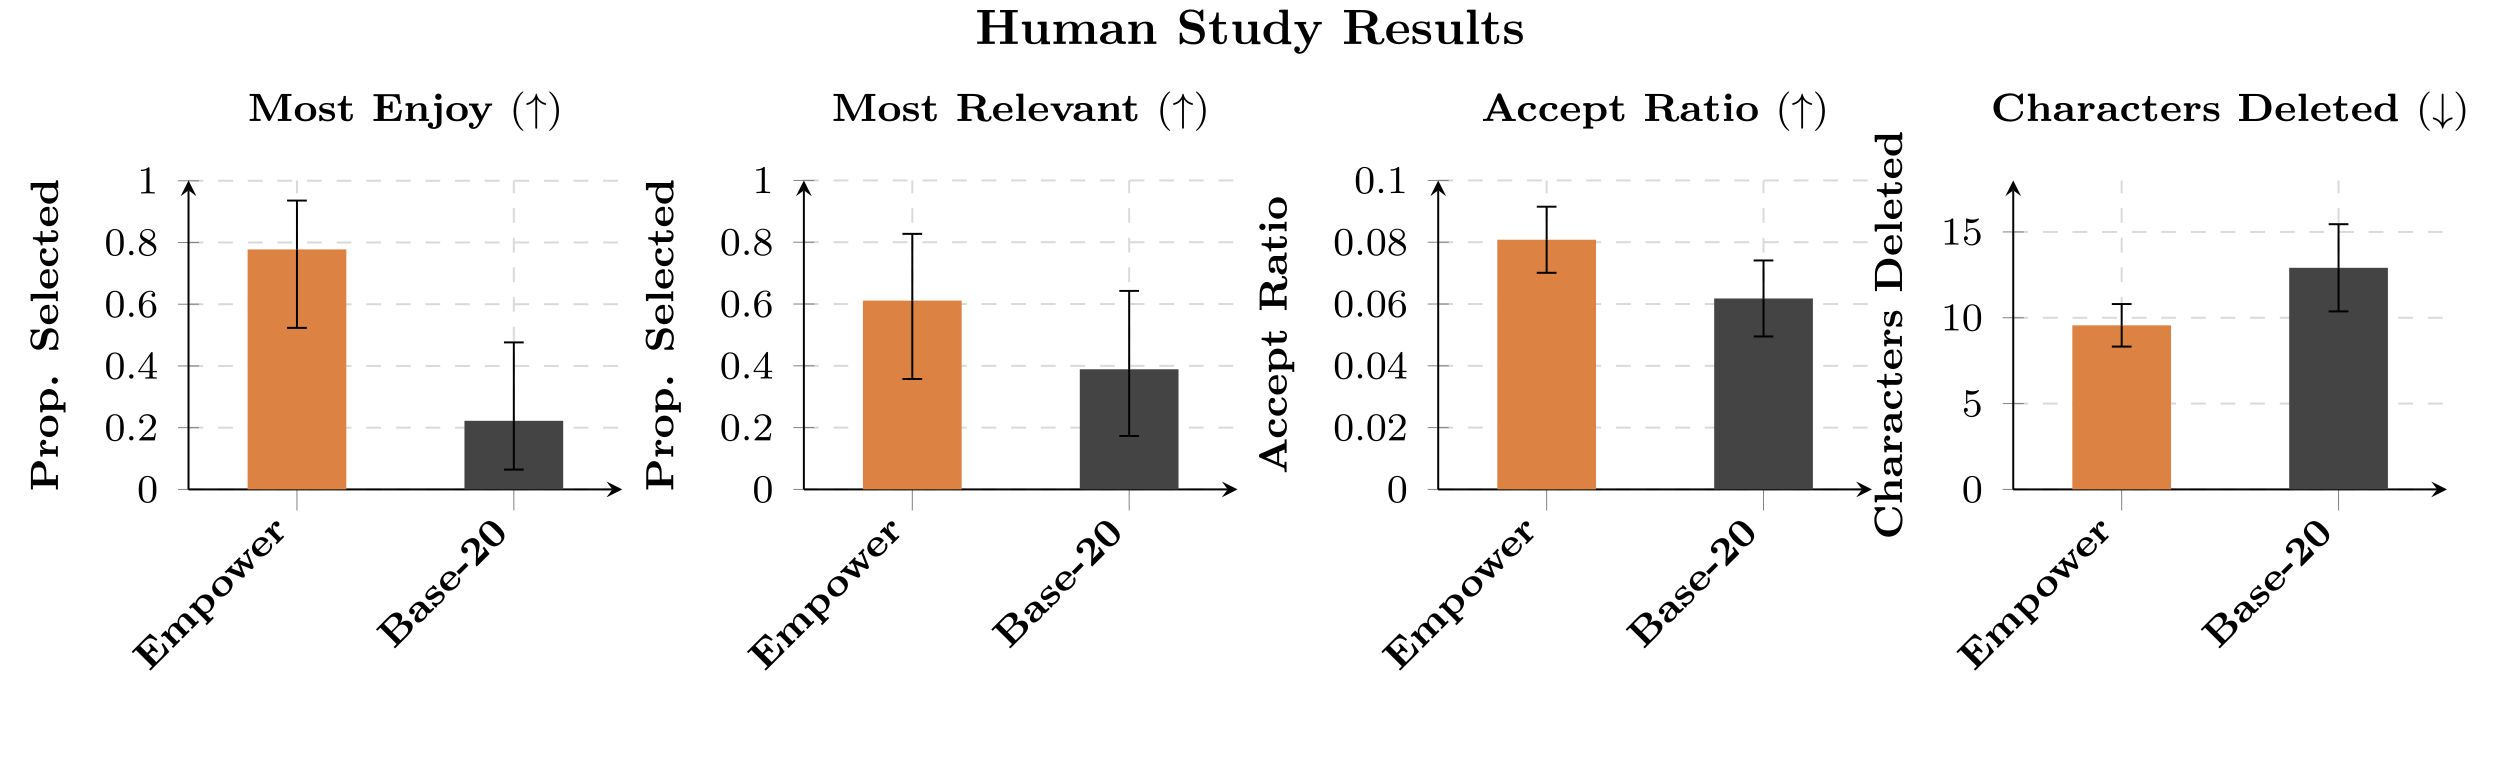 <?xml version="1.0" encoding="UTF-8"?>
<svg xmlns="http://www.w3.org/2000/svg" xmlns:xlink="http://www.w3.org/1999/xlink" width="504.594pt" height="156.079pt" viewBox="0 0 504.594 156.079">
<defs>
<g>
<g id="glyph-0-0">
<path d="M 0.391 -6.844 L 0.391 -6.375 L 1.469 -6.375 L 1.469 -0.484 L 0.391 -0.484 L 0.391 -0.016 L 3.953 -0.016 L 3.953 -0.484 L 2.875 -0.484 L 2.875 -3.328 L 6.078 -3.328 L 6.078 -0.484 L 5 -0.484 L 5 -0.016 L 8.578 -0.016 L 8.578 -0.484 L 7.5 -0.484 L 7.5 -6.375 L 8.578 -6.375 L 8.578 -6.844 L 5 -6.844 L 5 -6.375 L 6.078 -6.375 L 6.078 -3.797 L 2.875 -3.797 L 2.875 -6.375 L 3.953 -6.375 L 3.953 -6.844 Z M 0.391 -6.844 "/>
</g>
<g id="glyph-0-1">
<path d="M 0.453 -4.422 L 0.453 -3.953 L 0.672 -3.953 C 0.859 -3.953 1.109 -3.938 1.141 -3.719 L 1.141 -1.281 C 1.141 -0.062 2.125 0.047 2.906 0.047 C 3.453 0.047 4.047 -0.125 4.359 -0.734 L 4.359 0.047 L 6.125 0.047 L 6.125 -0.484 L 5.906 -0.484 C 5.672 -0.484 5.438 -0.516 5.438 -0.797 L 5.438 -4.5 L 4 -4.5 L 3.625 -4.422 L 3.625 -3.953 L 3.828 -3.953 C 4.094 -3.953 4.312 -3.922 4.312 -3.625 L 4.312 -1.688 C 4.312 -1 3.906 -0.312 3.109 -0.312 L 3.016 -0.312 C 2.703 -0.312 2.328 -0.328 2.281 -0.875 C 2.266 -1.062 2.266 -1.281 2.266 -1.469 L 2.266 -4.5 L 0.844 -4.5 Z M 0.453 -4.422 "/>
</g>
<g id="glyph-0-2">
<path d="M 0.453 -4.422 L 0.453 -3.953 L 0.641 -3.953 C 0.906 -3.953 1.141 -3.922 1.141 -3.625 L 1.141 -0.484 L 0.453 -0.484 L 0.453 -0.016 L 2.953 -0.016 L 2.953 -0.484 L 2.266 -0.484 L 2.266 -2.719 C 2.344 -3.484 2.969 -4.141 3.734 -4.141 C 4.203 -4.141 4.312 -3.703 4.312 -3.156 L 4.312 -0.484 L 3.625 -0.484 L 3.625 -0.016 L 6.141 -0.016 L 6.141 -0.484 L 5.453 -0.484 L 5.453 -2.719 C 5.516 -3.484 6.156 -4.141 6.922 -4.141 C 7.375 -4.141 7.5 -3.703 7.5 -3.156 L 7.5 -0.484 L 6.812 -0.484 L 6.812 -0.016 L 9.328 -0.016 L 9.328 -0.484 L 8.641 -0.484 L 8.641 -2.984 C 8.641 -3.297 8.609 -3.609 8.469 -3.875 C 8.203 -4.391 7.594 -4.5 7.047 -4.5 C 6.391 -4.5 5.719 -4.141 5.406 -3.531 C 5.328 -4.297 4.531 -4.5 3.891 -4.5 C 3.219 -4.5 2.406 -4.109 2.172 -3.422 L 2.156 -4.5 L 0.812 -4.438 Z M 0.453 -4.422 "/>
</g>
<g id="glyph-0-3">
<path d="M 1.734 -4.094 C 1.969 -4.156 2.234 -4.172 2.469 -4.172 C 3.047 -4.172 3.562 -3.891 3.562 -2.891 L 3.562 -2.656 C 2.734 -2.656 1.797 -2.547 1.094 -2.188 C 0.672 -1.969 0.312 -1.578 0.312 -1.094 C 0.312 -0.125 1.562 0.047 2.25 0.047 C 2.781 0.047 3.531 -0.188 3.734 -0.781 C 3.766 -0.641 3.734 -0.516 3.797 -0.375 C 3.984 -0.016 4.516 -0.016 4.906 -0.016 L 5.328 -0.016 C 5.469 -0.016 5.562 -0.062 5.562 -0.25 C 5.562 -0.703 4.766 -0.328 4.703 -0.703 L 4.703 -2.922 C 4.703 -4.109 3.641 -4.531 2.703 -4.531 L 2.438 -4.531 C 1.781 -4.531 0.703 -4.469 0.703 -3.625 C 0.703 -3.281 0.922 -2.984 1.375 -2.984 C 1.75 -3.031 1.953 -3.297 1.953 -3.609 C 1.953 -3.812 1.875 -3.953 1.734 -4.094 Z M 3.562 -2.344 L 3.562 -1.422 C 3.562 -0.734 3.047 -0.312 2.406 -0.312 C 1.984 -0.312 1.484 -0.578 1.484 -1.094 C 1.484 -1.938 2.516 -2.234 3.203 -2.312 C 3.312 -2.328 3.453 -2.328 3.562 -2.344 Z M 3.562 -2.344 "/>
</g>
<g id="glyph-0-4">
<path d="M 0.453 -4.422 L 0.453 -3.953 L 0.641 -3.953 C 0.906 -3.953 1.141 -3.922 1.141 -3.625 L 1.141 -0.484 L 0.453 -0.484 L 0.453 -0.016 L 2.953 -0.016 L 2.953 -0.484 L 2.266 -0.484 L 2.266 -2.719 C 2.344 -3.469 2.953 -4.141 3.75 -4.141 C 4.203 -4.141 4.312 -3.672 4.312 -3.156 L 4.312 -0.484 L 3.625 -0.484 L 3.625 -0.016 L 6.125 -0.016 L 6.125 -0.484 L 5.438 -0.484 L 5.438 -2.938 C 5.438 -3.297 5.422 -3.656 5.234 -3.953 C 4.938 -4.422 4.359 -4.5 3.844 -4.5 C 3.188 -4.5 2.375 -4.062 2.172 -3.422 L 2.156 -4.5 L 0.812 -4.438 Z M 0.453 -4.422 "/>
</g>
<g id="glyph-0-5">
<path d="M 2.672 -6.953 C 2.109 -6.891 1.578 -6.75 1.172 -6.344 C 0.812 -5.984 0.641 -5.484 0.641 -4.969 C 0.641 -4.141 1.203 -3.375 2.031 -3.078 C 2.453 -2.938 2.906 -2.875 3.344 -2.766 C 3.922 -2.656 4.75 -2.469 4.75 -1.531 C 4.75 -0.719 4.094 -0.375 3.453 -0.375 C 2.547 -0.375 1.312 -0.672 1.141 -1.797 C 1.125 -1.891 1.109 -1.969 1.109 -2.047 L 1.109 -2.109 C 1.109 -2.25 1.031 -2.281 0.922 -2.281 L 0.844 -2.281 C 0.672 -2.281 0.641 -2.203 0.641 -2.078 L 0.641 -0.156 C 0.641 -0.047 0.641 0.062 0.75 0.094 L 0.797 0.094 C 0.922 0.094 1 0.016 1.078 -0.062 L 1.312 -0.297 C 1.344 -0.328 1.406 -0.406 1.469 -0.422 C 1.516 -0.422 1.672 -0.312 1.75 -0.266 C 2.266 0 2.875 0.094 3.469 0.094 C 4.078 0.094 4.734 -0.062 5.156 -0.531 C 5.531 -0.922 5.719 -1.469 5.719 -2 C 5.719 -2.922 5.172 -3.734 4.312 -4.062 C 3.891 -4.203 3.453 -4.25 3.047 -4.344 C 2.797 -4.406 2.516 -4.438 2.281 -4.547 C 1.906 -4.719 1.609 -5.062 1.609 -5.484 L 1.609 -5.5 C 1.609 -6.266 2.359 -6.531 2.922 -6.531 C 3.906 -6.531 4.75 -5.953 4.922 -4.781 C 4.953 -4.609 5.016 -4.578 5.141 -4.578 L 5.203 -4.578 C 5.359 -4.578 5.406 -4.641 5.406 -4.75 L 5.406 -6.766 C 5.406 -6.859 5.391 -6.953 5.219 -6.953 C 5.094 -6.953 5.047 -6.875 4.969 -6.797 L 4.719 -6.562 C 4.688 -6.516 4.641 -6.438 4.578 -6.438 L 4.562 -6.438 C 4.469 -6.438 4.203 -6.672 4 -6.75 C 3.625 -6.906 3.203 -6.953 2.797 -6.953 Z M 2.672 -6.953 "/>
</g>
<g id="glyph-0-6">
<path d="M 1.688 -6.344 C 1.688 -5.531 1.266 -4.328 0.203 -4.328 L 0.203 -3.969 L 1.016 -3.969 L 1.016 -1.406 C 1.016 -1.078 1.031 -0.75 1.219 -0.484 C 1.5 -0.078 2.078 0.062 2.547 0.062 C 3.25 0.062 3.812 -0.422 3.812 -1.328 C 3.812 -1.469 3.812 -1.625 3.812 -1.781 L 3.344 -1.781 L 3.344 -1.359 C 3.344 -0.984 3.281 -0.344 2.734 -0.344 C 2.234 -0.344 2.156 -0.875 2.156 -1.281 L 2.156 -3.969 L 3.625 -3.969 L 3.625 -4.438 L 2.156 -4.438 L 2.156 -6.344 Z M 1.688 -6.344 "/>
</g>
<g id="glyph-0-7">
<path d="M 3.531 -6.844 L 3.531 -6.375 C 3.625 -6.375 3.703 -6.391 3.781 -6.391 C 4 -6.391 4.234 -6.344 4.234 -6.047 L 4.234 -4.047 C 3.781 -4.359 3.375 -4.5 2.891 -4.5 C 1.578 -4.5 0.375 -3.703 0.375 -2.219 C 0.375 -0.812 1.453 0.047 2.781 0.047 C 3.297 0.047 3.766 -0.125 4.172 -0.438 L 4.172 0.047 L 5.984 0.047 L 5.984 -0.484 C 5.906 -0.484 5.828 -0.469 5.734 -0.469 C 5.5 -0.469 5.297 -0.516 5.297 -0.828 L 5.297 -6.922 L 3.922 -6.922 Z M 1.656 -1.828 L 1.656 -2.328 C 1.656 -3.094 1.812 -4.141 2.984 -4.141 C 3.406 -4.141 3.781 -3.953 4.062 -3.641 C 4.109 -3.594 4.156 -3.531 4.172 -3.484 L 4.172 -1.172 C 4.172 -1.109 4.172 -1.047 4.125 -1 C 3.844 -0.594 3.344 -0.312 2.859 -0.312 C 1.969 -0.312 1.734 -1.062 1.656 -1.828 Z M 1.656 -1.828 "/>
</g>
<g id="glyph-0-8">
<path d="M 0.266 -4.438 L 0.266 -3.969 L 0.781 -3.969 C 0.922 -3.969 1 -3.781 1.031 -3.656 L 1.312 -3.094 C 1.766 -2.156 2.219 -1.219 2.625 -0.281 C 2.672 -0.203 2.734 -0.094 2.734 -0.016 L 2.734 0 C 2.734 0.062 2.688 0.125 2.656 0.188 C 2.375 0.812 2.078 1.578 1.312 1.625 C 1.219 1.625 1.141 1.609 1.047 1.578 C 1.25 1.5 1.359 1.281 1.359 1.062 C 1.359 0.719 1.109 0.484 0.781 0.484 C 0.422 0.484 0.219 0.781 0.219 1.062 C 0.219 1.641 0.766 1.984 1.281 1.984 C 2.422 1.984 2.844 0.891 3.266 0.031 C 3.672 -0.844 4.078 -1.719 4.484 -2.578 C 4.672 -2.953 4.859 -3.344 5.047 -3.75 C 5.125 -3.953 5.375 -3.969 5.594 -3.969 L 5.781 -3.969 L 5.781 -4.438 L 4.094 -4.438 L 4.094 -3.969 L 4.438 -3.922 L 4.562 -3.875 L 4.5 -3.688 L 3.375 -1.281 L 2.094 -3.969 L 2.625 -3.969 L 2.625 -4.438 Z M 0.266 -4.438 "/>
</g>
<g id="glyph-0-9">
<path d="M 0.391 -6.844 L 0.391 -6.375 L 1.469 -6.375 L 1.469 -0.484 L 0.391 -0.484 L 0.391 -0.016 L 3.891 -0.016 L 3.891 -0.484 L 2.828 -0.484 L 2.828 -3.25 L 3.906 -3.25 C 4.656 -3.25 5.188 -2.875 5.188 -1.938 L 5.188 -1.141 C 5.281 -0.156 6.281 0.094 7.422 0.094 L 7.562 0.094 C 8.078 0.047 8.547 -0.422 8.547 -0.953 C 8.547 -1.094 8.484 -1.172 8.328 -1.172 C 8.156 -1.172 8.109 -1.125 8.078 -0.891 C 8.047 -0.562 7.781 -0.266 7.453 -0.266 C 6.688 -0.266 6.688 -1.484 6.641 -1.922 C 6.578 -2.516 6.359 -2.938 5.891 -3.203 C 5.766 -3.281 5.625 -3.328 5.484 -3.406 C 6.219 -3.594 6.969 -3.953 7.141 -4.828 C 7.141 -4.875 7.141 -4.938 7.141 -4.984 C 7.141 -5.703 6.641 -6.219 6 -6.516 C 5.297 -6.828 4.516 -6.844 3.75 -6.844 Z M 2.828 -3.609 L 2.828 -6.375 C 3.094 -6.375 3.344 -6.391 3.625 -6.391 L 3.75 -6.391 C 4.312 -6.391 5.094 -6.375 5.422 -5.906 C 5.609 -5.656 5.625 -5.312 5.625 -5.016 C 5.625 -4.359 5.484 -3.703 4.203 -3.625 C 4 -3.609 3.812 -3.594 3.609 -3.594 C 3.344 -3.594 3.078 -3.609 2.828 -3.609 Z M 2.828 -3.609 "/>
</g>
<g id="glyph-0-10">
<path d="M 1.594 -2.188 L 4.672 -2.188 C 4.844 -2.188 4.922 -2.25 4.922 -2.422 C 4.922 -3.422 4.453 -4.531 2.781 -4.531 C 2.156 -4.531 1.531 -4.359 1.062 -3.953 C 0.562 -3.531 0.312 -2.891 0.312 -2.25 C 0.312 -1.641 0.531 -1.078 0.953 -0.641 C 1.469 -0.141 2.219 0.047 2.938 0.047 C 3.625 0.047 4.406 -0.203 4.781 -0.828 C 4.844 -0.922 4.922 -1.062 4.922 -1.188 C 4.922 -1.312 4.797 -1.359 4.688 -1.359 C 4.469 -1.359 4.453 -1.156 4.344 -0.984 C 4.078 -0.562 3.531 -0.344 3.031 -0.344 C 2.547 -0.344 2.078 -0.547 1.828 -0.984 C 1.609 -1.328 1.594 -1.781 1.594 -2.188 Z M 1.594 -2.516 C 1.594 -3.188 1.781 -4.172 2.797 -4.172 C 3.719 -4.172 3.984 -3.25 3.984 -2.516 Z M 1.594 -2.516 "/>
</g>
<g id="glyph-0-11">
<path d="M 2 -4.531 C 1.562 -4.469 1.141 -4.422 0.781 -4.141 C 0.531 -3.922 0.375 -3.562 0.375 -3.219 C 0.375 -1.781 2.422 -2 3.078 -1.609 C 3.281 -1.5 3.422 -1.281 3.422 -1.031 C 3.422 -0.391 2.656 -0.312 2.281 -0.312 C 1.688 -0.312 1.156 -0.578 0.906 -1.281 C 0.859 -1.422 0.875 -1.609 0.656 -1.609 L 0.562 -1.609 C 0.406 -1.609 0.375 -1.5 0.375 -1.375 L 0.375 -0.172 C 0.375 -0.078 0.391 0.031 0.5 0.047 L 0.531 0.047 C 0.781 0.047 0.984 -0.25 1.125 -0.25 C 1.188 -0.25 1.25 -0.188 1.297 -0.156 C 1.594 0.016 1.984 0.047 2.328 0.047 C 3.188 0.047 4.141 -0.312 4.141 -1.359 C 4.141 -2.172 3.484 -2.656 2.766 -2.828 C 2.203 -2.953 1.094 -2.953 1.094 -3.562 C 1.094 -4.203 2 -4.203 2.25 -4.203 C 2.719 -4.203 3.234 -4.047 3.359 -3.516 C 3.406 -3.375 3.328 -3.172 3.594 -3.172 L 3.641 -3.172 C 3.828 -3.172 3.844 -3.266 3.844 -3.375 L 3.844 -4.312 C 3.844 -4.438 3.812 -4.531 3.672 -4.531 C 3.484 -4.531 3.344 -4.344 3.219 -4.344 C 3.125 -4.344 2.953 -4.453 2.812 -4.469 C 2.625 -4.516 2.406 -4.531 2.203 -4.531 C 2.141 -4.531 2.062 -4.531 2 -4.531 Z M 2 -4.531 "/>
</g>
<g id="glyph-0-12">
<path d="M 0.469 -6.844 L 0.469 -6.375 L 0.688 -6.375 C 0.938 -6.375 1.156 -6.344 1.156 -6.016 L 1.156 -0.484 L 0.469 -0.484 L 0.469 -0.016 L 2.922 -0.016 L 2.922 -0.484 L 2.234 -0.484 L 2.234 -6.922 L 0.844 -6.922 Z M 0.469 -6.844 "/>
</g>
<g id="glyph-1-0">
<path d="M -3.562 -4.094 L -3.281 -3.812 L -2.672 -4.422 L 0.578 -1.172 L -0.031 -0.562 L 0.25 -0.281 L 4.047 -4.078 L 2.766 -5.891 L 2.453 -5.578 C 2.719 -5.156 3.047 -4.734 3.031 -4.188 C 3.016 -3.672 2.641 -3.234 2.281 -2.875 L 1.422 -2.016 L -0.125 -3.562 L 0.203 -3.891 C 0.453 -4.141 0.734 -4.391 1.125 -4.188 C 1.25 -4.094 1.375 -3.969 1.469 -3.875 L 1.797 -4.203 L 0.219 -5.781 L -0.109 -5.453 C 0.031 -5.312 0.172 -5.172 0.25 -4.969 C 0.328 -4.641 0.125 -4.406 -0.094 -4.188 L -0.422 -3.859 L -1.828 -5.266 L -1.016 -6.078 C -0.641 -6.453 -0.109 -6.953 0.5 -6.75 C 0.828 -6.672 1.094 -6.5 1.359 -6.297 L 1.656 -6.594 L 0.125 -7.781 Z M -3.562 -4.094 "/>
</g>
<g id="glyph-1-1">
<path d="M -2.188 -2.812 L -1.891 -2.516 L -1.766 -2.641 C -1.641 -2.766 -1.5 -2.875 -1.328 -2.703 L 0.391 -0.984 L 0.016 -0.609 L 0.297 -0.328 L 1.734 -1.766 L 1.453 -2.047 L 1.078 -1.672 L 0.219 -2.531 C 0.156 -2.594 0.062 -2.656 -0.016 -2.734 C -0.516 -3.234 -0.578 -4.047 -0.031 -4.594 C 0.172 -4.797 0.453 -4.734 0.844 -4.344 L 2.297 -2.891 L 1.922 -2.516 L 2.203 -2.234 L 3.641 -3.672 L 3.359 -3.953 L 2.984 -3.578 L 2.125 -4.438 C 2.062 -4.5 1.984 -4.578 1.906 -4.656 C 1.406 -5.156 1.328 -5.953 1.875 -6.5 C 2.094 -6.719 2.375 -6.656 2.766 -6.266 L 4.219 -4.812 L 3.844 -4.438 L 4.125 -4.156 L 5.547 -5.578 L 5.266 -5.859 L 4.906 -5.5 L 3.562 -6.844 C 3.344 -7.062 3.094 -7.281 2.781 -7.312 C 2.375 -7.375 2.031 -7.125 1.75 -6.844 C 1.391 -6.484 1.172 -6.047 1.188 -5.5 C 1.188 -5.438 1.219 -5.344 1.219 -5.281 C 0.734 -5.641 0.125 -5.219 -0.172 -4.922 C -0.562 -4.531 -0.875 -3.844 -0.672 -3.266 L -1.25 -3.844 L -1.906 -3.188 Z M -2.188 -2.812 "/>
</g>
<g id="glyph-1-2">
<path d="M -2.25 -2.75 L -1.953 -2.453 L -1.812 -2.594 C -1.688 -2.719 -1.562 -2.812 -1.406 -2.656 L 1.422 0.172 L 1.047 0.547 L 1.328 0.828 L 2.766 -0.609 L 2.484 -0.891 L 2.109 -0.516 L 1.109 -1.516 C 1.516 -1.609 1.844 -1.781 2.141 -2.078 C 2.859 -2.797 3.219 -3.969 2.328 -4.859 C 1.609 -5.578 0.484 -5.578 -0.344 -4.75 C -0.688 -4.406 -0.875 -4.031 -1 -3.562 L -1.266 -3.828 L -2.078 -3.016 Z M 1.672 -3.984 C 2.016 -3.547 2.438 -2.844 1.828 -2.234 C 1.562 -1.969 1.156 -1.844 0.766 -1.922 C 0.703 -1.922 0.672 -1.953 0.625 -2 L -0.266 -2.891 C -0.328 -2.953 -0.406 -3.031 -0.484 -3.109 C -0.781 -3.406 -0.531 -4.031 -0.203 -4.359 C 0.406 -4.969 1.172 -4.484 1.578 -4.078 C 1.609 -4.047 1.641 -4.016 1.672 -3.984 Z M 1.672 -3.984 "/>
</g>
<g id="glyph-1-3">
<path d="M -0.969 -4.188 C -1.297 -3.766 -1.562 -3.344 -1.609 -2.797 C -1.625 -2.281 -1.406 -1.781 -1.047 -1.422 C -0.703 -1.078 -0.234 -0.891 0.25 -0.906 C 0.828 -0.953 1.328 -1.266 1.75 -1.688 C 2.469 -2.406 2.922 -3.578 2.016 -4.484 C 1.703 -4.797 1.297 -5.016 0.859 -5.047 C 0.172 -5.109 -0.438 -4.719 -0.906 -4.25 Z M -0.109 -2.047 L -0.391 -2.328 C -0.781 -2.719 -1.375 -3.312 -0.625 -4.062 C -0.219 -4.469 0.297 -4.547 0.797 -4.141 C 0.938 -4.031 1.062 -3.906 1.203 -3.766 L 1.297 -3.672 C 1.531 -3.438 1.812 -3.125 1.859 -2.797 C 1.875 -2.469 1.703 -2.172 1.484 -1.953 C 1.25 -1.719 0.969 -1.562 0.625 -1.594 C 0.312 -1.625 0.109 -1.859 -0.109 -2.047 Z M -0.109 -2.047 "/>
</g>
<g id="glyph-1-4">
<path d="M -2.359 -2.672 L -2.047 -2.359 L -1.781 -2.625 C -1.688 -2.719 -1.609 -2.641 -1.516 -2.609 L -1.047 -2.422 C -0.438 -2.188 0.141 -1.922 0.75 -1.688 C 1.078 -1.578 1.375 -1.344 1.625 -1.594 C 1.859 -1.828 1.703 -2.109 1.547 -2.422 C 1.484 -2.641 1.391 -2.859 1.297 -3.078 L 1.047 -3.734 C 0.984 -3.859 0.938 -3.969 0.891 -4.078 L 0.906 -4.094 C 1 -4.031 1.125 -4 1.25 -3.938 L 2.578 -3.422 C 2.875 -3.281 3.141 -3.109 3.359 -3.328 L 3.406 -3.375 C 3.562 -3.531 3.484 -3.672 3.438 -3.844 C 3.141 -4.516 2.891 -5.203 2.625 -5.875 L 2.391 -6.422 C 2.312 -6.625 2.25 -6.656 2.625 -7.031 L 2.312 -7.344 C 2.156 -7.156 1.984 -6.953 1.828 -6.797 L 1.656 -6.625 C 1.547 -6.547 1.422 -6.453 1.312 -6.344 L 1.625 -6.031 C 1.719 -6.125 1.891 -6.297 1.953 -6.297 L 1.984 -6.266 C 2.016 -6.234 2.016 -6.172 2.031 -6.156 C 2.281 -5.469 2.578 -4.828 2.812 -4.156 L 0.625 -5.031 L 0.906 -5.312 L 0.594 -5.625 L 0.266 -5.234 L -0.281 -4.688 L -0.609 -4.422 L -0.297 -4.109 L 0.016 -4.422 L 0.297 -4.328 L 0.984 -2.609 L -1.016 -3.391 L -0.719 -3.688 L -1.031 -4 L -1.406 -3.562 L -2.016 -2.953 Z M -2.359 -2.672 "/>
</g>
<g id="glyph-1-5">
<path d="M -0.234 -2.172 L 1.594 -4 C 1.734 -4.141 1.703 -4.234 1.609 -4.328 C 0.953 -4.984 0.016 -5.172 -0.922 -4.234 C -1.312 -3.844 -1.609 -3.297 -1.625 -2.719 C -1.625 -2.25 -1.422 -1.797 -1.094 -1.469 C -0.172 -0.547 1.047 -0.984 1.812 -1.75 C 2.25 -2.188 2.609 -2.859 2.359 -3.516 C 2.359 -3.547 2.344 -3.594 2.312 -3.625 C 2.219 -3.719 2.109 -3.641 2.031 -3.562 C 1.906 -3.438 1.969 -3.375 2.016 -3.141 C 2.078 -2.734 1.859 -2.328 1.594 -2.062 C 1.312 -1.781 0.938 -1.594 0.562 -1.656 C 0.25 -1.719 -0.016 -1.953 -0.234 -2.172 Z M -0.453 -2.391 C -0.672 -2.609 -0.906 -2.875 -0.953 -3.203 C -0.984 -3.516 -0.859 -3.797 -0.656 -4 C -0.125 -4.531 0.547 -4.266 0.984 -3.828 Z M -0.453 -2.391 "/>
</g>
<g id="glyph-1-6">
<path d="M -2.25 -2.75 L -1.953 -2.453 L -1.812 -2.594 C -1.688 -2.719 -1.562 -2.812 -1.406 -2.656 L 0.328 -0.922 L -0.047 -0.547 L 0.234 -0.266 L 1.734 -1.766 L 1.453 -2.047 L 0.984 -1.578 L 0 -2.562 C -0.406 -3.031 -0.797 -3.797 -0.297 -4.328 C -0.297 -4.172 -0.25 -4.062 -0.156 -3.969 C 0.062 -3.75 0.406 -3.75 0.609 -3.953 C 0.797 -4.141 0.828 -4.484 0.594 -4.719 C 0.281 -5.031 -0.172 -4.859 -0.469 -4.625 L -0.531 -4.562 C -0.875 -4.219 -0.984 -3.578 -0.703 -3.141 L -1.328 -3.766 L -1.969 -3.125 Z M -2.25 -2.75 "/>
</g>
<g id="glyph-1-7">
<path d="M -3.594 -4.125 L -3.312 -3.844 L -2.703 -4.453 L 0.578 -1.172 L -0.031 -0.562 L 0.25 -0.281 L 2.797 -2.828 C 3.406 -3.438 4.328 -4.453 3.5 -5.5 L 3.453 -5.547 C 2.812 -6.188 1.781 -5.812 1.297 -5.328 C 1.328 -5.453 1.406 -5.531 1.453 -5.641 C 1.703 -6.078 1.875 -6.75 1.422 -7.203 C 1 -7.625 0.359 -7.609 -0.141 -7.359 C -0.578 -7.141 -0.891 -6.828 -1.234 -6.484 Z M 1.344 -1.938 L -0.266 -3.547 L 0.859 -4.672 C 1.016 -4.828 1.188 -4.969 1.391 -5.047 C 1.797 -5.203 2.25 -5.031 2.547 -4.734 C 2.812 -4.469 2.969 -4.094 2.859 -3.734 C 2.766 -3.391 2.562 -3.156 2.328 -2.922 Z M -0.484 -3.766 L -1.938 -5.219 L -0.906 -6.25 C -0.688 -6.469 -0.438 -6.688 -0.094 -6.688 C 0.156 -6.688 0.406 -6.562 0.594 -6.375 C 1.016 -5.953 0.984 -5.328 0.562 -4.812 Z M -0.484 -3.766 "/>
</g>
<g id="glyph-1-8">
<path d="M -1.219 -3.375 C -1.094 -3.531 -0.984 -3.672 -0.844 -3.812 C -0.516 -4.141 -0.062 -4.344 0.5 -3.781 L 0.625 -3.656 C -0.141 -2.891 -1.188 -1.562 -0.453 -0.828 C 0.141 -0.234 1.031 -0.969 1.375 -1.312 C 1.656 -1.594 1.875 -1.969 1.875 -2.375 C 1.891 -2.453 1.891 -2.547 1.859 -2.641 C 1.938 -2.594 2 -2.5 2.109 -2.484 C 2.391 -2.422 2.656 -2.688 2.875 -2.906 L 3.188 -3.219 C 3.266 -3.297 3.297 -3.359 3.234 -3.453 L 3.172 -3.516 C 3.062 -3.625 2.969 -3.562 2.891 -3.484 L 2.844 -3.438 C 2.766 -3.359 2.547 -3.172 2.438 -3.219 L 1.375 -4.281 C 1.297 -4.359 1.25 -4.438 1.188 -4.5 C 0.516 -5.172 -0.422 -4.734 -0.938 -4.219 L -1.109 -4.047 C -1.531 -3.625 -2.109 -2.953 -1.594 -2.438 C -1.406 -2.25 -1.062 -2.156 -0.812 -2.406 C -0.609 -2.609 -0.594 -2.969 -0.828 -3.203 C -0.922 -3.297 -1.047 -3.359 -1.219 -3.375 Z M 0.844 -3.438 L 1.328 -2.953 C 1.625 -2.656 1.734 -2.141 1.25 -1.656 C 1 -1.406 0.531 -1.25 0.25 -1.531 C -0.266 -2.047 0.375 -2.969 0.844 -3.438 Z M 0.844 -3.438 "/>
</g>
<g id="glyph-1-9">
<path d="M -1.375 -3.781 C -1.422 -3.703 -1.484 -3.641 -1.547 -3.547 C -1.875 -3.094 -2.031 -2.5 -1.594 -2.062 C -0.781 -1.25 0.391 -2.547 0.906 -2.75 C 1.078 -2.797 1.297 -2.797 1.438 -2.688 C 1.812 -2.312 1.438 -1.844 1.172 -1.578 C 0.844 -1.25 0.406 -1.062 -0.125 -1.281 C -0.234 -1.328 -0.344 -1.438 -0.484 -1.297 L -0.516 -1.266 C -0.641 -1.141 -0.594 -1.062 -0.531 -1 L 0.125 -0.344 C 0.203 -0.266 0.281 -0.219 0.391 -0.328 C 0.516 -0.453 0.469 -0.719 0.562 -0.812 C 0.609 -0.859 0.672 -0.859 0.719 -0.875 C 1 -0.969 1.234 -1.141 1.438 -1.344 C 1.938 -1.844 2.328 -2.641 1.688 -3.281 C 1.062 -3.906 0.25 -3.438 -0.375 -2.969 C -0.578 -2.859 -1.094 -2.406 -1.359 -2.672 C -1.656 -2.969 -1.312 -3.375 -1.156 -3.562 C -1.109 -3.609 -1.062 -3.656 -1 -3.719 C -0.75 -3.969 -0.344 -4.219 -0.016 -3.984 C 0.141 -3.891 0.188 -3.812 0.328 -3.953 L 0.359 -3.984 C 0.5 -4.125 0.453 -4.172 0.375 -4.25 L -0.109 -4.734 C -0.172 -4.797 -0.281 -4.875 -0.375 -4.781 C -0.484 -4.672 -0.484 -4.516 -0.531 -4.406 C -0.562 -4.375 -0.625 -4.375 -0.672 -4.359 L -0.844 -4.25 C -0.984 -4.141 -1.109 -4.047 -1.234 -3.922 Z M -1.375 -3.781 "/>
</g>
<g id="glyph-1-10">
<path d="M -1.484 -1.641 L -0.891 -1.047 L 0.938 -2.875 L 0.344 -3.469 Z M -1.484 -1.641 "/>
</g>
<g id="glyph-1-11">
<path d="M -2.312 -4.219 C -2.281 -4.469 -2.125 -4.719 -1.938 -4.906 C -1.484 -5.359 -0.797 -5.359 -0.328 -4.891 L -0.312 -4.875 C 0.234 -4.328 0.188 -3.469 0.156 -2.75 L 0.141 -1.672 C 0.109 -1.359 0.109 -1.047 0.109 -0.766 C 0.094 -0.625 0.125 -0.562 0.203 -0.484 L 0.328 -0.359 L 2.906 -2.938 L 1.797 -4.391 L 1.484 -4.078 C 1.656 -3.844 1.984 -3.516 1.766 -3.297 C 1.641 -3.141 1.484 -2.984 1.344 -2.844 L 0.516 -2.016 C 0.562 -2.531 0.625 -3.062 0.734 -3.578 C 0.891 -4.266 1.078 -5.109 0.484 -5.703 C -0.297 -6.484 -1.359 -6.016 -2 -5.438 L -2.078 -5.359 C -2.516 -4.922 -2.984 -4.203 -2.75 -3.562 C -2.703 -3.422 -2.625 -3.312 -2.531 -3.219 C -2.312 -3 -1.938 -2.906 -1.656 -3.188 L -1.641 -3.203 C -1.406 -3.438 -1.406 -3.844 -1.641 -4.078 C -1.812 -4.25 -2.109 -4.328 -2.312 -4.219 Z M -2.312 -4.219 "/>
</g>
<g id="glyph-1-12">
<path d="M -2.109 -5.328 C -2.359 -4.984 -2.609 -4.609 -2.641 -4.172 C -2.688 -3.375 -2.109 -2.641 -1.594 -2.125 L -1.531 -2.062 C -1.047 -1.578 -0.375 -1.031 0.359 -0.984 C 0.906 -0.969 1.422 -1.266 1.797 -1.641 C 2.109 -1.953 2.375 -2.344 2.438 -2.812 C 2.562 -3.688 1.922 -4.422 1.375 -4.969 C 0.594 -5.75 -0.641 -6.797 -2 -5.438 C -2.047 -5.391 -2.078 -5.359 -2.109 -5.328 Z M -0.406 -2.469 C -0.453 -2.516 -0.5 -2.562 -0.547 -2.609 C -0.906 -2.969 -1.25 -3.312 -1.594 -3.688 C -1.766 -3.891 -1.953 -4.109 -2 -4.375 C -2.078 -4.672 -1.969 -5 -1.75 -5.219 C -1.125 -5.844 -0.422 -5.234 0.188 -4.625 L 0.562 -4.25 C 0.906 -3.906 1.234 -3.578 1.547 -3.203 C 1.688 -3 1.844 -2.781 1.828 -2.516 C 1.828 -2.266 1.719 -2.062 1.547 -1.891 C 1.344 -1.688 1.016 -1.578 0.719 -1.656 C 0.281 -1.75 -0.094 -2.219 -0.406 -2.469 Z M -0.406 -2.469 "/>
</g>
<g id="glyph-2-0">
<path d="M 3.891 -2.547 C 3.891 -3.391 3.812 -3.906 3.547 -4.422 C 3.203 -5.125 2.547 -5.297 2.109 -5.297 C 1.109 -5.297 0.734 -4.547 0.625 -4.328 C 0.344 -3.75 0.328 -2.953 0.328 -2.547 C 0.328 -2.016 0.344 -1.219 0.734 -0.578 C 1.094 0.016 1.688 0.172 2.109 0.172 C 2.5 0.172 3.172 0.047 3.578 -0.734 C 3.875 -1.312 3.891 -2.031 3.891 -2.547 Z M 2.109 -0.062 C 1.844 -0.062 1.297 -0.188 1.125 -1.016 C 1.031 -1.469 1.031 -2.219 1.031 -2.641 C 1.031 -3.188 1.031 -3.75 1.125 -4.188 C 1.297 -5 1.906 -5.078 2.109 -5.078 C 2.375 -5.078 2.938 -4.938 3.094 -4.219 C 3.188 -3.781 3.188 -3.172 3.188 -2.641 C 3.188 -2.172 3.188 -1.453 3.094 -1 C 2.922 -0.172 2.375 -0.062 2.109 -0.062 Z M 2.109 -0.062 "/>
</g>
<g id="glyph-2-1">
<path d="M 2.25 -1.625 C 2.375 -1.75 2.703 -2.016 2.844 -2.125 C 3.328 -2.578 3.797 -3.016 3.797 -3.734 C 3.797 -4.688 3 -5.297 2.016 -5.297 C 1.047 -5.297 0.422 -4.578 0.422 -3.859 C 0.422 -3.469 0.734 -3.422 0.844 -3.422 C 1.016 -3.422 1.266 -3.531 1.266 -3.844 C 1.266 -4.25 0.859 -4.25 0.766 -4.25 C 1 -4.844 1.531 -5.031 1.922 -5.031 C 2.656 -5.031 3.047 -4.406 3.047 -3.734 C 3.047 -2.906 2.469 -2.297 1.516 -1.344 L 0.516 -0.297 C 0.422 -0.219 0.422 -0.203 0.422 0 L 3.562 0 L 3.797 -1.422 L 3.547 -1.422 C 3.531 -1.266 3.469 -0.875 3.375 -0.719 C 3.328 -0.656 2.719 -0.656 2.594 -0.656 L 1.172 -0.656 Z M 2.25 -1.625 "/>
</g>
<g id="glyph-2-2">
<path d="M 3.141 -5.156 C 3.141 -5.312 3.141 -5.375 2.969 -5.375 C 2.875 -5.375 2.859 -5.375 2.781 -5.266 L 0.234 -1.562 L 0.234 -1.312 L 2.484 -1.312 L 2.484 -0.641 C 2.484 -0.344 2.469 -0.266 1.844 -0.266 L 1.672 -0.266 L 1.672 0 C 2.344 -0.031 2.359 -0.031 2.812 -0.031 C 3.266 -0.031 3.281 -0.031 3.953 0 L 3.953 -0.266 L 3.781 -0.266 C 3.156 -0.266 3.141 -0.344 3.141 -0.641 L 3.141 -1.312 L 3.984 -1.312 L 3.984 -1.562 L 3.141 -1.562 Z M 2.547 -4.516 L 2.547 -1.562 L 0.516 -1.562 Z M 2.547 -4.516 "/>
</g>
<g id="glyph-2-3">
<path d="M 1.094 -2.641 C 1.094 -3.297 1.156 -3.875 1.438 -4.359 C 1.688 -4.766 2.094 -5.094 2.594 -5.094 C 2.75 -5.094 3.109 -5.062 3.297 -4.797 C 2.938 -4.766 2.906 -4.5 2.906 -4.422 C 2.906 -4.172 3.094 -4.047 3.281 -4.047 C 3.422 -4.047 3.656 -4.125 3.656 -4.438 C 3.656 -4.906 3.297 -5.297 2.578 -5.297 C 1.469 -5.297 0.344 -4.25 0.344 -2.531 C 0.344 -0.359 1.359 0.172 2.125 0.172 C 2.516 0.172 2.922 0.062 3.281 -0.281 C 3.609 -0.594 3.875 -0.922 3.875 -1.625 C 3.875 -2.656 3.078 -3.391 2.203 -3.391 C 1.625 -3.391 1.281 -3.031 1.094 -2.641 Z M 2.125 -0.078 C 1.703 -0.078 1.438 -0.359 1.328 -0.594 C 1.141 -0.953 1.125 -1.484 1.125 -1.797 C 1.125 -2.578 1.547 -3.172 2.172 -3.172 C 2.562 -3.172 2.812 -2.969 2.953 -2.688 C 3.125 -2.391 3.125 -2.031 3.125 -1.625 C 3.125 -1.219 3.125 -0.875 2.969 -0.578 C 2.75 -0.219 2.484 -0.078 2.125 -0.078 Z M 2.125 -0.078 "/>
</g>
<g id="glyph-2-4">
<path d="M 2.641 -2.875 C 3.094 -3.094 3.641 -3.484 3.641 -4.109 C 3.641 -4.875 2.859 -5.297 2.125 -5.297 C 1.281 -5.297 0.594 -4.719 0.594 -3.969 C 0.594 -3.672 0.688 -3.406 0.891 -3.172 C 1.031 -3 1.062 -2.984 1.547 -2.672 C 0.562 -2.234 0.344 -1.656 0.344 -1.219 C 0.344 -0.328 1.234 0.172 2.109 0.172 C 3.078 0.172 3.875 -0.5 3.875 -1.344 C 3.875 -1.844 3.609 -2.172 3.469 -2.312 C 3.344 -2.438 3.328 -2.453 2.641 -2.875 Z M 1.406 -3.625 C 1.172 -3.766 0.984 -4 0.984 -4.266 C 0.984 -4.766 1.531 -5.094 2.109 -5.094 C 2.719 -5.094 3.234 -4.672 3.234 -4.109 C 3.234 -3.656 2.875 -3.266 2.406 -3.031 Z M 1.797 -2.531 C 1.828 -2.516 2.734 -1.953 2.875 -1.875 C 3 -1.797 3.422 -1.547 3.422 -1.062 C 3.422 -0.453 2.766 -0.078 2.125 -0.078 C 1.406 -0.078 0.812 -0.562 0.812 -1.219 C 0.812 -1.812 1.25 -2.281 1.797 -2.531 Z M 1.797 -2.531 "/>
</g>
<g id="glyph-2-5">
<path d="M 2.5 -5.078 C 2.5 -5.297 2.484 -5.297 2.266 -5.297 C 1.938 -4.984 1.516 -4.797 0.766 -4.797 L 0.766 -4.531 C 0.984 -4.531 1.406 -4.531 1.875 -4.734 L 1.875 -0.656 C 1.875 -0.359 1.844 -0.266 1.094 -0.266 L 0.812 -0.266 L 0.812 0 C 1.141 -0.031 1.828 -0.031 2.188 -0.031 C 2.547 -0.031 3.234 -0.031 3.562 0 L 3.562 -0.266 L 3.281 -0.266 C 2.531 -0.266 2.5 -0.359 2.5 -0.656 Z M 2.5 -5.078 "/>
</g>
<g id="glyph-2-6">
<path d="M 2.656 1.984 C 2.719 1.984 2.812 1.984 2.812 1.891 C 2.812 1.859 2.812 1.859 2.703 1.75 C 1.609 0.719 1.344 -0.75 1.344 -1.984 C 1.344 -4.281 2.281 -5.359 2.688 -5.734 C 2.812 -5.828 2.812 -5.844 2.812 -5.875 C 2.812 -5.922 2.781 -5.969 2.703 -5.969 C 2.578 -5.969 2.172 -5.562 2.109 -5.5 C 1.047 -4.375 0.828 -2.953 0.828 -1.984 C 0.828 -0.203 1.562 1.234 2.656 1.984 Z M 2.656 1.984 "/>
</g>
<g id="glyph-2-7">
<path d="M 2.469 -1.984 C 2.469 -2.75 2.328 -3.656 1.844 -4.594 C 1.453 -5.328 0.719 -5.969 0.578 -5.969 C 0.5 -5.969 0.484 -5.922 0.484 -5.875 C 0.484 -5.844 0.484 -5.828 0.578 -5.734 C 1.688 -4.672 1.938 -3.219 1.938 -1.984 C 1.938 0.297 1 1.375 0.594 1.75 C 0.484 1.844 0.484 1.859 0.484 1.891 C 0.484 1.938 0.5 1.984 0.578 1.984 C 0.703 1.984 1.109 1.578 1.172 1.516 C 2.234 0.391 2.469 -1.031 2.469 -1.984 Z M 2.469 -1.984 "/>
</g>
<g id="glyph-2-8">
<path d="M 1.109 -4.484 C 1.219 -4.453 1.531 -4.359 1.875 -4.359 C 2.875 -4.359 3.469 -5.062 3.469 -5.188 C 3.469 -5.281 3.422 -5.297 3.375 -5.297 C 3.359 -5.297 3.344 -5.297 3.281 -5.266 C 2.969 -5.141 2.594 -5.047 2.172 -5.047 C 1.703 -5.047 1.312 -5.156 1.062 -5.266 C 0.984 -5.297 0.969 -5.297 0.953 -5.297 C 0.859 -5.297 0.859 -5.219 0.859 -5.062 L 0.859 -2.734 C 0.859 -2.594 0.859 -2.5 0.984 -2.5 C 1.047 -2.5 1.062 -2.531 1.109 -2.594 C 1.203 -2.703 1.5 -3.109 2.188 -3.109 C 2.625 -3.109 2.844 -2.75 2.922 -2.594 C 3.047 -2.312 3.062 -1.938 3.062 -1.641 C 3.062 -1.344 3.062 -0.906 2.844 -0.562 C 2.688 -0.312 2.359 -0.078 1.938 -0.078 C 1.422 -0.078 0.922 -0.391 0.734 -0.922 C 0.75 -0.906 0.812 -0.906 0.812 -0.906 C 1.031 -0.906 1.219 -1.047 1.219 -1.297 C 1.219 -1.594 0.984 -1.703 0.828 -1.703 C 0.672 -1.703 0.422 -1.625 0.422 -1.281 C 0.422 -0.562 1.047 0.172 1.953 0.172 C 2.953 0.172 3.797 -0.609 3.797 -1.594 C 3.797 -2.516 3.125 -3.344 2.188 -3.344 C 1.797 -3.344 1.422 -3.219 1.109 -2.938 Z M 1.109 -4.484 "/>
</g>
<g id="glyph-3-0">
<path d="M 1.625 -0.438 C 1.625 -0.703 1.391 -0.891 1.172 -0.891 C 0.922 -0.891 0.734 -0.672 0.734 -0.453 C 0.734 -0.172 0.953 0 1.172 0 C 1.422 0 1.625 -0.203 1.625 -0.438 Z M 1.625 -0.438 "/>
</g>
<g id="glyph-4-0">
<path d="M -5.469 -0.375 L -5.062 -0.375 L -5.062 -1.234 L -0.422 -1.234 L -0.422 -0.375 L -0.016 -0.375 L -0.016 -3.281 L -0.422 -3.281 L -0.422 -2.438 L -2.359 -2.438 L -2.359 -3.969 C -2.359 -4.891 -2.812 -6.109 -3.906 -6.109 C -4.453 -6.109 -4.891 -5.766 -5.141 -5.312 C -5.453 -4.75 -5.469 -4.125 -5.469 -3.516 Z M -2.734 -2.375 L -5.062 -2.375 L -5.062 -3.469 C -5.062 -3.891 -5.031 -4.516 -4.594 -4.734 C -4.406 -4.828 -4.188 -4.828 -3.969 -4.828 L -3.797 -4.828 C -3.484 -4.828 -3.109 -4.797 -2.938 -4.469 C -2.75 -4.156 -2.734 -3.781 -2.734 -3.438 Z M -2.734 -2.375 "/>
</g>
<g id="glyph-4-1">
<path d="M -3.531 -0.359 L -3.125 -0.359 L -3.125 -0.547 C -3.125 -0.719 -3.094 -0.891 -2.875 -0.891 L -0.422 -0.891 L -0.422 -0.359 L -0.016 -0.359 L -0.031 -0.891 L -0.031 -2.469 L -0.422 -2.469 L -0.422 -1.812 L -1.812 -1.812 C -2.438 -1.859 -3.25 -2.125 -3.266 -2.844 C -3.156 -2.75 -3.047 -2.703 -2.906 -2.703 C -2.609 -2.703 -2.375 -2.938 -2.375 -3.234 C -2.375 -3.5 -2.578 -3.766 -2.906 -3.766 C -3.359 -3.766 -3.562 -3.312 -3.609 -2.938 L -3.609 -2.859 C -3.609 -2.359 -3.234 -1.844 -2.719 -1.719 L -3.609 -1.719 L -3.609 -0.828 Z M -3.531 -0.359 "/>
</g>
<g id="glyph-4-2">
<path d="M -3.641 -2.266 C -3.578 -1.75 -3.469 -1.25 -3.109 -0.844 C -2.766 -0.469 -2.25 -0.266 -1.75 -0.266 C -1.266 -0.266 -0.797 -0.469 -0.469 -0.828 C -0.078 -1.266 0.047 -1.844 0.047 -2.422 C 0.047 -3.438 -0.453 -4.594 -1.75 -4.594 C -2.188 -4.594 -2.625 -4.453 -2.953 -4.172 C -3.484 -3.734 -3.641 -3.031 -3.641 -2.375 Z M -1.516 -1.359 L -1.922 -1.359 C -2.484 -1.359 -3.312 -1.375 -3.312 -2.438 C -3.312 -3 -3.016 -3.422 -2.359 -3.5 C -2.188 -3.516 -2 -3.516 -1.812 -3.516 L -1.688 -3.516 C -1.344 -3.516 -0.922 -3.5 -0.672 -3.297 C -0.422 -3.078 -0.328 -2.75 -0.328 -2.438 C -0.328 -2.109 -0.422 -1.781 -0.688 -1.562 C -0.922 -1.375 -1.234 -1.391 -1.516 -1.359 Z M -1.516 -1.359 "/>
</g>
<g id="glyph-4-3">
<path d="M -3.531 -0.359 L -3.125 -0.359 L -3.125 -0.547 C -3.125 -0.719 -3.094 -0.891 -2.875 -0.891 L 1.125 -0.891 L 1.125 -0.359 L 1.531 -0.359 L 1.516 -0.906 L 1.516 -1.828 L 1.531 -2.391 L 1.125 -2.391 L 1.125 -1.859 L -0.297 -1.859 C -0.062 -2.203 0.047 -2.562 0.047 -2.984 C 0.047 -4 -0.531 -5.078 -1.781 -5.078 C -2.812 -5.078 -3.609 -4.297 -3.609 -3.109 C -3.609 -2.625 -3.469 -2.234 -3.234 -1.812 L -3.609 -1.812 L -3.609 -0.672 Z M -1.641 -4 C -1.078 -3.938 -0.281 -3.734 -0.281 -2.875 C -0.281 -2.5 -0.484 -2.125 -0.812 -1.906 C -0.859 -1.859 -0.906 -1.859 -0.969 -1.859 L -2.234 -1.859 C -2.328 -1.859 -2.438 -1.859 -2.531 -1.859 C -2.953 -1.859 -3.234 -2.484 -3.234 -2.938 C -3.234 -3.797 -2.344 -4 -1.766 -4 C -1.719 -4 -1.672 -4 -1.641 -4 Z M -1.641 -4 "/>
</g>
<g id="glyph-4-4">
<path d="M -1.281 -1.281 C -1.234 -0.938 -0.953 -0.719 -0.641 -0.719 C -0.297 -0.719 -0.016 -1.016 -0.016 -1.375 L -0.016 -1.422 C -0.062 -1.781 -0.328 -1.984 -0.656 -1.984 C -1 -1.984 -1.281 -1.703 -1.281 -1.344 Z M -1.281 -1.281 "/>
</g>
<g id="glyph-4-5">
<path d="M -5.594 -2.266 C -5.516 -1.797 -5.438 -1.375 -5.109 -1.031 C -4.828 -0.719 -4.406 -0.547 -3.969 -0.547 C -3.266 -0.547 -2.672 -1.062 -2.453 -1.75 C -2.391 -1.922 -2.359 -2.094 -2.328 -2.266 L -2.203 -2.859 C -2.125 -3.328 -1.969 -4.062 -1.219 -4.062 C -0.516 -4.062 -0.312 -3.438 -0.312 -2.922 C -0.312 -2.141 -0.562 -0.984 -1.625 -0.984 L -1.672 -0.984 C -1.797 -0.984 -1.828 -0.875 -1.828 -0.781 L -1.828 -0.734 C -1.828 -0.547 -1.719 -0.547 -1.609 -0.547 L -0.109 -0.547 C 0.016 -0.547 0.109 -0.578 0.109 -0.734 C 0.109 -0.938 -0.266 -1.109 -0.297 -1.25 L -0.297 -1.266 C -0.297 -1.312 -0.219 -1.406 -0.188 -1.484 C 0.031 -1.938 0.109 -2.438 0.109 -2.938 C 0.109 -3.453 -0.031 -4.016 -0.438 -4.422 C -0.734 -4.719 -1.188 -4.875 -1.625 -4.875 C -2.328 -4.875 -3.047 -4.375 -3.281 -3.562 C -3.516 -2.75 -3.453 -1.344 -4.375 -1.344 L -4.406 -1.344 C -5.047 -1.344 -5.219 -2.062 -5.219 -2.484 C -5.219 -3.266 -4.781 -4.016 -3.844 -4.141 C -3.703 -4.172 -3.656 -4.219 -3.656 -4.344 L -3.656 -4.406 C -3.656 -4.594 -3.75 -4.594 -3.859 -4.594 L -5.375 -4.594 C -5.469 -4.594 -5.594 -4.594 -5.594 -4.438 C -5.594 -4.281 -5.453 -4.188 -5.359 -4.094 L -5.281 -4.016 C -5.25 -3.984 -5.172 -3.922 -5.172 -3.875 C -5.172 -3.812 -5.359 -3.562 -5.422 -3.406 C -5.547 -3.078 -5.594 -2.719 -5.594 -2.375 Z M -5.594 -2.266 "/>
</g>
<g id="glyph-4-6">
<path d="M -1.703 -1.359 L -1.703 -3.953 C -1.703 -4.156 -1.797 -4.188 -1.922 -4.188 C -2.859 -4.188 -3.641 -3.672 -3.641 -2.344 C -3.641 -1.781 -3.469 -1.188 -3.062 -0.766 C -2.734 -0.438 -2.266 -0.266 -1.812 -0.266 C -0.5 -0.266 0.047 -1.438 0.047 -2.516 C 0.047 -3.141 -0.172 -3.875 -0.812 -4.156 C -0.844 -4.172 -0.891 -4.188 -0.938 -4.188 C -1.062 -4.188 -1.094 -4.062 -1.094 -3.953 C -1.094 -3.781 -1 -3.781 -0.797 -3.656 C -0.453 -3.406 -0.328 -2.969 -0.328 -2.578 C -0.328 -2.188 -0.469 -1.797 -0.781 -1.562 C -1.047 -1.391 -1.391 -1.359 -1.703 -1.359 Z M -2.016 -1.359 C -2.328 -1.359 -2.672 -1.391 -2.938 -1.594 C -3.172 -1.781 -3.297 -2.078 -3.297 -2.375 C -3.297 -3.125 -2.641 -3.406 -2.016 -3.406 Z M -2.016 -1.359 "/>
</g>
<g id="glyph-4-7">
<path d="M -5.469 -0.469 L -5.062 -0.469 L -5.062 -0.625 C -5.062 -0.812 -5.031 -0.984 -4.812 -0.984 L -0.422 -0.984 L -0.422 -0.469 L -0.016 -0.469 L -0.031 -0.984 L -0.031 -1.875 L -0.016 -2.438 L -0.422 -2.438 L -0.422 -1.906 L -5.531 -1.906 L -5.531 -0.766 Z M -5.469 -0.469 "/>
</g>
<g id="glyph-4-8">
<path d="M -3.219 -3 C -3.109 -2.906 -2.984 -2.859 -2.844 -2.859 C -2.516 -2.859 -2.297 -3.125 -2.297 -3.406 C -2.297 -3.75 -2.562 -3.938 -2.844 -3.938 C -3.625 -3.938 -3.641 -2.859 -3.641 -2.438 C -3.641 -1.391 -3.047 -0.328 -1.781 -0.328 C -0.484 -0.328 0.047 -1.422 0.047 -2.438 C 0.047 -3.109 -0.172 -3.703 -0.828 -4.031 C -0.875 -4.047 -0.906 -4.062 -0.953 -4.062 C -1.062 -4.031 -1.062 -3.922 -1.062 -3.844 L -1.062 -3.812 C -1.062 -3.625 -0.969 -3.625 -0.859 -3.562 C -0.5 -3.391 -0.328 -3 -0.328 -2.594 C -0.328 -2.281 -0.438 -1.969 -0.656 -1.75 C -0.969 -1.453 -1.422 -1.406 -1.828 -1.406 C -2.484 -1.406 -3.266 -1.562 -3.266 -2.516 C -3.266 -2.672 -3.25 -2.844 -3.219 -3 Z M -3.219 -3 "/>
</g>
<g id="glyph-4-9">
<path d="M -5.062 -1.391 C -4.375 -1.391 -3.469 -1.031 -3.469 -0.188 L -3.125 -0.188 L -3.125 -0.875 L -1.094 -0.875 C -0.844 -0.875 -0.594 -0.891 -0.375 -1.047 C -0.016 -1.312 0.047 -1.812 0.047 -2.203 C 0.047 -2.812 -0.359 -3.25 -1.062 -3.25 C -1.172 -3.25 -1.281 -3.25 -1.391 -3.25 L -1.391 -2.797 L -1.062 -2.797 C -0.781 -2.797 -0.328 -2.734 -0.328 -2.297 C -0.328 -1.906 -0.688 -1.844 -1.031 -1.844 L -3.125 -1.844 L -3.125 -3.078 L -3.547 -3.078 L -3.547 -1.844 L -5.062 -1.844 Z M -5.062 -1.391 "/>
</g>
<g id="glyph-4-10">
<path d="M -5.469 -3.062 L -5.062 -3.062 L -5.062 -3.25 C -5.062 -3.422 -5.031 -3.594 -4.797 -3.594 L -3.266 -3.594 C -3.484 -3.203 -3.609 -2.891 -3.609 -2.469 C -3.609 -1.469 -3.094 -0.328 -1.766 -0.328 C -0.578 -0.328 0.047 -1.312 0.047 -2.359 C 0.047 -2.812 -0.094 -3.172 -0.328 -3.547 L 0.047 -3.547 L 0.047 -4.688 L -0.016 -5.047 L -0.422 -5.047 C -0.422 -4.984 -0.422 -4.906 -0.422 -4.844 C -0.422 -4.672 -0.453 -4.516 -0.688 -4.516 L -5.531 -4.516 L -5.531 -3.375 Z M -1.469 -1.406 L -1.844 -1.406 C -2.422 -1.406 -3.266 -1.516 -3.266 -2.516 C -3.266 -2.875 -3.125 -3.234 -2.859 -3.469 C -2.828 -3.5 -2.781 -3.531 -2.734 -3.547 L -1.016 -3.547 C -0.953 -3.547 -0.891 -3.531 -0.844 -3.5 C -0.5 -3.25 -0.281 -2.844 -0.281 -2.438 C -0.281 -1.891 -0.641 -1.516 -1.188 -1.438 C -1.281 -1.422 -1.375 -1.422 -1.469 -1.406 Z M -1.469 -1.406 "/>
</g>
<g id="glyph-4-11">
<path d="M -0.422 -0.359 L -0.016 -0.359 L -0.031 -0.859 L -0.031 -2.453 L -0.422 -2.453 L -0.422 -2.344 C -0.422 -2.109 -0.438 -1.766 -0.516 -1.766 C -0.578 -1.766 -0.672 -1.812 -0.734 -1.844 C -0.922 -1.922 -1.125 -2.016 -1.312 -2.094 L -1.453 -2.156 C -1.516 -2.188 -1.531 -2.219 -1.531 -2.297 C -1.531 -2.328 -1.531 -2.375 -1.531 -2.406 L -1.531 -4.484 L -0.422 -4.953 L -0.422 -4.219 L -0.016 -4.219 L -0.016 -6.984 L -0.422 -6.984 L -0.422 -6.281 C -0.422 -6.219 -0.453 -6.188 -0.516 -6.172 L -0.703 -6.078 C -2.266 -5.406 -3.812 -4.75 -5.344 -4.062 C -5.516 -3.984 -5.594 -3.891 -5.594 -3.703 L -5.594 -3.594 C -5.594 -3.344 -5.406 -3.297 -5.25 -3.234 C -3.766 -2.594 -2.297 -1.922 -0.812 -1.297 L -0.609 -1.219 C -0.453 -1.141 -0.422 -0.922 -0.422 -0.688 C -0.422 -0.578 -0.422 -0.453 -0.422 -0.359 Z M -1.938 -2.375 L -4.156 -3.328 L -1.938 -4.297 Z M -1.938 -2.375 "/>
</g>
<g id="glyph-4-12">
<path d="M -5.469 -0.375 L -5.062 -0.375 L -5.062 -1.234 L -0.422 -1.234 L -0.422 -0.375 L -0.016 -0.375 L -0.016 -3.234 L -0.422 -3.234 L -0.422 -2.375 L -2.578 -2.375 L -2.578 -3.312 C -2.578 -3.828 -2.375 -4.438 -1.656 -4.438 L -1.172 -4.438 C -0.594 -4.438 0.109 -4.562 0.109 -6.281 L 0.109 -6.406 C 0.062 -6.859 -0.312 -7.266 -0.797 -7.266 C -0.906 -7.266 -1 -7.203 -1 -7.031 C -1 -6.672 -0.531 -6.953 -0.297 -6.547 C -0.25 -6.484 -0.234 -6.391 -0.234 -6.297 C -0.234 -5.641 -1.375 -5.672 -1.578 -5.641 C -2.031 -5.594 -2.516 -5.422 -2.719 -4.75 C -2.922 -5.281 -3.094 -5.922 -3.891 -6.062 L -3.953 -6.062 C -4.594 -6.062 -4.984 -5.578 -5.219 -5.062 C -5.453 -4.469 -5.469 -3.812 -5.469 -3.172 Z M -2.906 -2.375 L -5.062 -2.375 C -5.062 -2.609 -5.062 -2.859 -5.062 -3.078 L -5.062 -3.234 C -5.062 -3.656 -5.047 -4.109 -4.828 -4.453 C -4.656 -4.719 -4.328 -4.797 -4.031 -4.797 C -3.688 -4.797 -3.312 -4.75 -3.125 -4.438 C -2.922 -4.094 -2.906 -3.688 -2.906 -3.297 Z M -2.906 -2.375 "/>
</g>
<g id="glyph-4-13">
<path d="M -3.25 -1.516 C -3.281 -1.719 -3.297 -1.906 -3.297 -2.109 C -3.297 -2.562 -3.109 -3.031 -2.328 -3.031 L -2.141 -3.031 C -2.141 -1.938 -1.938 -0.266 -0.906 -0.266 C -0.062 -0.266 0.047 -1.406 0.047 -1.891 C 0.047 -2.297 -0.062 -2.719 -0.344 -3.016 C -0.406 -3.078 -0.469 -3.141 -0.547 -3.172 C -0.453 -3.203 -0.359 -3.188 -0.266 -3.25 C -0.031 -3.406 -0.016 -3.781 -0.016 -4.094 L -0.016 -4.531 C -0.016 -4.641 -0.047 -4.703 -0.156 -4.734 L -0.25 -4.734 C -0.406 -4.734 -0.422 -4.609 -0.422 -4.516 L -0.422 -4.438 C -0.422 -4.328 -0.438 -4.047 -0.562 -4 L -2.062 -4 C -2.156 -4 -2.25 -4.016 -2.344 -4.016 C -3.297 -4.016 -3.641 -3.047 -3.641 -2.312 L -3.641 -2.078 C -3.641 -1.484 -3.578 -0.594 -2.844 -0.594 C -2.578 -0.594 -2.281 -0.781 -2.281 -1.125 C -2.281 -1.422 -2.516 -1.688 -2.844 -1.688 C -2.984 -1.688 -3.125 -1.625 -3.25 -1.516 Z M -1.844 -3.031 L -1.141 -3.031 C -0.719 -3.031 -0.281 -2.75 -0.281 -2.047 C -0.281 -1.703 -0.5 -1.266 -0.906 -1.266 C -1.641 -1.266 -1.844 -2.375 -1.844 -3.031 Z M -1.844 -3.031 "/>
</g>
<g id="glyph-4-14">
<path d="M -3.531 -0.5 L -3.125 -0.5 L -3.125 -0.641 C -3.125 -0.828 -3.094 -0.984 -2.875 -0.984 L -0.422 -0.984 L -0.422 -0.469 L -0.016 -0.469 L -0.031 -1.016 L -0.031 -1.891 L -0.016 -2.375 L -0.422 -2.375 L -0.422 -1.906 L -3.609 -1.906 L -3.609 -0.797 Z M -5.547 -1.281 C -5.484 -0.938 -5.219 -0.703 -4.906 -0.703 C -4.547 -0.703 -4.266 -1.016 -4.266 -1.359 L -4.266 -1.422 C -4.328 -1.766 -4.609 -1.984 -4.922 -1.984 C -5.266 -1.984 -5.547 -1.672 -5.547 -1.328 Z M -5.547 -1.281 "/>
</g>
<g id="glyph-4-15">
<path d="M -5.594 -3.734 C -5.562 -3.547 -5.547 -3.344 -5.531 -3.156 C -5.312 -1.797 -4.359 -0.547 -2.734 -0.547 C -2.062 -0.547 -1.375 -0.781 -0.891 -1.25 C -0.156 -1.938 0.109 -2.969 0.109 -3.938 C 0.109 -4.938 -0.359 -6.156 -1.406 -6.438 C -1.531 -6.484 -1.672 -6.5 -1.812 -6.5 C -1.906 -6.5 -2.016 -6.484 -2.016 -6.312 L -2.016 -6.234 C -2.016 -6.141 -1.969 -6.062 -1.844 -6.062 L -1.781 -6.062 C -0.828 -5.969 -0.312 -4.984 -0.312 -4.109 C -0.312 -3.5 -0.484 -2.828 -0.922 -2.375 C -1.391 -1.906 -2.109 -1.812 -2.734 -1.812 C -3.234 -1.812 -3.766 -1.859 -4.203 -2.109 C -4.844 -2.484 -5.125 -3.219 -5.156 -3.906 L -5.156 -4.094 C -5.156 -5.031 -4.516 -5.828 -3.547 -5.969 C -3.422 -6 -3.375 -6.062 -3.375 -6.172 L -3.375 -6.281 C -3.375 -6.406 -3.406 -6.5 -3.547 -6.5 L -5.391 -6.5 C -5.484 -6.5 -5.594 -6.469 -5.594 -6.328 C -5.594 -6.219 -5.5 -6.141 -5.438 -6.062 L -5.188 -5.781 C -5.141 -5.734 -5.062 -5.672 -5.062 -5.625 L -5.062 -5.609 C -5.062 -5.562 -5.125 -5.484 -5.156 -5.438 C -5.453 -5 -5.594 -4.5 -5.594 -3.969 Z M -5.594 -3.734 "/>
</g>
<g id="glyph-4-16">
<path d="M -5.469 -0.438 L -5.062 -0.438 L -5.062 -0.609 C -5.062 -0.781 -5.031 -0.969 -4.812 -0.969 L -0.422 -0.969 L -0.422 -0.438 L -0.016 -0.438 L -0.031 -0.969 L -0.031 -1.891 L -0.016 -2.469 L -0.422 -2.469 L -0.422 -1.938 L -1.656 -1.938 C -1.766 -1.938 -1.859 -1.922 -1.969 -1.922 C -2.688 -1.922 -3.266 -2.469 -3.266 -3.219 C -3.266 -3.562 -2.953 -3.672 -2.484 -3.672 L -0.422 -3.672 L -0.422 -3.141 L -0.016 -3.141 L -0.031 -3.672 L -0.031 -4.594 L -0.016 -5.156 L -0.422 -5.156 L -0.422 -4.641 L -2.312 -4.641 C -2.594 -4.641 -2.859 -4.625 -3.094 -4.5 C -3.531 -4.25 -3.609 -3.75 -3.609 -3.297 C -3.609 -2.766 -3.344 -2.156 -2.875 -1.891 L -5.531 -1.891 L -5.531 -0.75 Z M -5.469 -0.438 "/>
</g>
<g id="glyph-4-17">
<path d="M -3.641 -1.703 C -3.625 -1.609 -3.625 -1.516 -3.609 -1.422 C -3.516 -0.859 -3.203 -0.328 -2.578 -0.328 C -1.438 -0.328 -1.531 -2.078 -1.297 -2.578 C -1.219 -2.734 -1.062 -2.891 -0.875 -2.906 C -0.359 -2.906 -0.281 -2.328 -0.281 -1.953 C -0.281 -1.484 -0.453 -1.031 -0.984 -0.828 C -1.109 -0.766 -1.266 -0.781 -1.266 -0.578 L -1.266 -0.531 C -1.266 -0.344 -1.172 -0.328 -1.078 -0.328 L -0.156 -0.328 C -0.047 -0.328 0.047 -0.344 0.047 -0.5 C 0.047 -0.688 -0.172 -0.844 -0.172 -0.969 C -0.172 -1.031 -0.125 -1.078 -0.109 -1.125 C 0.016 -1.391 0.062 -1.688 0.062 -1.969 C 0.062 -2.672 -0.219 -3.516 -1.125 -3.516 C -2.016 -3.516 -2.25 -2.609 -2.375 -1.844 C -2.422 -1.609 -2.469 -0.938 -2.859 -0.938 C -3.266 -0.938 -3.312 -1.453 -3.328 -1.703 C -3.344 -1.766 -3.344 -1.844 -3.344 -1.922 C -3.344 -2.281 -3.234 -2.734 -2.828 -2.812 C -2.656 -2.859 -2.562 -2.828 -2.562 -3.031 L -2.562 -3.078 C -2.562 -3.266 -2.625 -3.281 -2.75 -3.281 L -3.422 -3.281 C -3.516 -3.281 -3.641 -3.25 -3.641 -3.109 C -3.641 -2.969 -3.531 -2.859 -3.5 -2.734 C -3.5 -2.703 -3.531 -2.656 -3.547 -2.609 L -3.594 -2.406 C -3.625 -2.234 -3.641 -2.078 -3.641 -1.906 Z M -3.641 -1.703 "/>
</g>
<g id="glyph-4-18">
<path d="M -5.469 -0.375 L -5.062 -0.375 L -5.062 -1.234 L -0.422 -1.234 L -0.422 -0.375 L -0.016 -0.375 L -0.016 -3.219 C -0.016 -3.406 0 -3.609 0 -3.797 C 0 -5.297 -0.703 -6.922 -2.703 -6.922 C -4.109 -6.922 -5.312 -5.984 -5.453 -4.328 C -5.469 -4.156 -5.469 -3.969 -5.469 -3.797 Z M -0.422 -2.375 L -5.062 -2.375 L -5.062 -3.75 C -5.062 -4.484 -4.703 -5.266 -3.984 -5.516 C -3.609 -5.672 -3.188 -5.688 -2.781 -5.688 C -2.078 -5.688 -1.281 -5.672 -0.781 -5 C -0.453 -4.531 -0.422 -3.922 -0.422 -3.359 Z M -0.422 -2.375 "/>
</g>
<g id="glyph-5-0">
<path d="M 0.391 -5.469 L 0.391 -5.062 L 1.25 -5.062 L 1.25 -0.562 C 1.25 -0.438 0.953 -0.422 0.672 -0.422 L 0.391 -0.422 L 0.391 -0.016 L 2.594 -0.016 L 2.594 -0.422 L 2.344 -0.422 C 2.047 -0.422 1.75 -0.438 1.75 -0.562 L 1.75 -4.953 C 1.812 -4.797 1.891 -4.625 1.969 -4.484 C 2.5 -3.359 3.016 -2.25 3.562 -1.141 C 3.703 -0.875 3.844 -0.594 3.969 -0.312 C 4.031 -0.172 4.094 -0.016 4.297 -0.016 C 4.531 -0.016 4.594 -0.156 4.656 -0.312 C 4.938 -0.891 5.203 -1.453 5.469 -2.016 L 6.281 -3.719 C 6.438 -4.031 6.594 -4.328 6.734 -4.641 C 6.797 -4.781 6.875 -4.906 6.922 -5.047 L 6.938 -0.422 L 6.078 -0.422 L 6.078 -0.016 L 8.828 -0.016 L 8.828 -0.422 L 7.984 -0.422 L 7.984 -5.062 L 8.828 -5.062 L 8.828 -5.469 L 6.969 -5.469 C 6.672 -5.469 6.641 -5.281 6.547 -5.094 C 6.078 -4.109 5.625 -3.109 5.125 -2.125 L 4.766 -1.391 C 4.719 -1.281 4.656 -1.172 4.625 -1.062 L 4.609 -1.062 C 4.562 -1.172 4.5 -1.281 4.453 -1.391 L 4.094 -2.125 C 3.609 -3.109 3.156 -4.109 2.672 -5.094 C 2.578 -5.281 2.547 -5.469 2.266 -5.469 Z M 0.391 -5.469 "/>
</g>
<g id="glyph-5-1">
<path d="M 2.266 -3.641 C 1.75 -3.578 1.25 -3.469 0.844 -3.109 C 0.469 -2.766 0.266 -2.25 0.266 -1.75 C 0.266 -1.266 0.469 -0.797 0.828 -0.469 C 1.266 -0.078 1.844 0.047 2.422 0.047 C 3.438 0.047 4.594 -0.453 4.594 -1.75 C 4.594 -2.188 4.453 -2.625 4.172 -2.953 C 3.734 -3.484 3.031 -3.641 2.375 -3.641 Z M 1.359 -1.516 L 1.359 -1.922 C 1.359 -2.484 1.375 -3.312 2.438 -3.312 C 3 -3.312 3.422 -3.016 3.5 -2.359 C 3.516 -2.188 3.516 -2 3.516 -1.812 L 3.516 -1.688 C 3.516 -1.344 3.5 -0.922 3.297 -0.672 C 3.078 -0.422 2.75 -0.328 2.438 -0.328 C 2.109 -0.328 1.781 -0.422 1.562 -0.688 C 1.375 -0.922 1.391 -1.234 1.359 -1.516 Z M 1.359 -1.516 "/>
</g>
<g id="glyph-5-2">
<path d="M 1.703 -3.641 C 1.609 -3.625 1.516 -3.625 1.422 -3.609 C 0.859 -3.516 0.328 -3.203 0.328 -2.578 C 0.328 -1.438 2.078 -1.531 2.578 -1.297 C 2.734 -1.219 2.891 -1.062 2.906 -0.875 C 2.906 -0.359 2.328 -0.281 1.953 -0.281 C 1.484 -0.281 1.031 -0.453 0.828 -0.984 C 0.766 -1.109 0.781 -1.266 0.578 -1.266 L 0.531 -1.266 C 0.344 -1.266 0.328 -1.172 0.328 -1.078 L 0.328 -0.156 C 0.328 -0.047 0.344 0.047 0.5 0.047 C 0.688 0.047 0.844 -0.172 0.969 -0.172 C 1.031 -0.172 1.078 -0.125 1.125 -0.109 C 1.391 0.016 1.688 0.062 1.969 0.062 C 2.672 0.062 3.516 -0.219 3.516 -1.125 C 3.516 -2.016 2.609 -2.25 1.844 -2.375 C 1.609 -2.422 0.938 -2.469 0.938 -2.859 C 0.938 -3.266 1.453 -3.312 1.703 -3.328 C 1.766 -3.344 1.844 -3.344 1.922 -3.344 C 2.281 -3.344 2.734 -3.234 2.812 -2.828 C 2.859 -2.656 2.828 -2.562 3.031 -2.562 L 3.078 -2.562 C 3.266 -2.562 3.281 -2.625 3.281 -2.75 L 3.281 -3.422 C 3.281 -3.516 3.25 -3.641 3.109 -3.641 C 2.969 -3.641 2.859 -3.531 2.734 -3.5 C 2.703 -3.5 2.656 -3.531 2.609 -3.547 L 2.406 -3.594 C 2.234 -3.625 2.078 -3.641 1.906 -3.641 Z M 1.703 -3.641 "/>
</g>
<g id="glyph-5-3">
<path d="M 1.391 -5.062 C 1.391 -4.375 1.031 -3.469 0.188 -3.469 L 0.188 -3.125 L 0.875 -3.125 L 0.875 -1.094 C 0.875 -0.844 0.891 -0.594 1.047 -0.375 C 1.312 -0.016 1.812 0.047 2.203 0.047 C 2.812 0.047 3.25 -0.359 3.25 -1.062 C 3.25 -1.172 3.25 -1.281 3.25 -1.391 L 2.797 -1.391 L 2.797 -1.062 C 2.797 -0.781 2.734 -0.328 2.297 -0.328 C 1.906 -0.328 1.844 -0.688 1.844 -1.031 L 1.844 -3.125 L 3.078 -3.125 L 3.078 -3.547 L 1.844 -3.547 L 1.844 -5.062 Z M 1.391 -5.062 "/>
</g>
<g id="glyph-5-4">
<path d="M 0.375 -5.422 L 0.375 -5.016 L 1.234 -5.016 L 1.234 -0.422 L 0.375 -0.422 L 0.375 -0.016 L 5.734 -0.016 L 6.125 -2.203 L 5.672 -2.203 C 5.578 -1.719 5.5 -1.188 5.109 -0.828 C 4.719 -0.453 4.156 -0.422 3.641 -0.422 L 2.438 -0.422 L 2.438 -2.609 L 2.891 -2.609 C 3.25 -2.609 3.625 -2.578 3.75 -2.156 C 3.781 -2 3.781 -1.844 3.781 -1.703 L 4.234 -1.703 L 4.234 -3.938 L 3.781 -3.938 C 3.781 -3.734 3.781 -3.531 3.688 -3.344 C 3.516 -3.047 3.203 -3.031 2.891 -3.031 L 2.438 -3.031 L 2.438 -5.016 L 3.578 -5.016 C 4.109 -5.016 4.844 -5 5.125 -4.422 C 5.297 -4.141 5.359 -3.812 5.406 -3.484 L 5.844 -3.484 L 5.594 -5.422 Z M 0.375 -5.422 "/>
</g>
<g id="glyph-5-5">
<path d="M 0.438 -3.531 L 0.438 -3.125 L 0.625 -3.125 C 0.797 -3.125 0.969 -3.094 0.969 -2.875 L 0.969 -0.422 L 0.438 -0.422 L 0.438 -0.016 L 0.969 -0.031 L 1.891 -0.031 L 2.469 -0.016 L 2.469 -0.422 L 1.938 -0.422 L 1.938 -1.656 C 1.938 -1.766 1.922 -1.859 1.922 -1.969 C 1.922 -2.688 2.469 -3.266 3.219 -3.266 C 3.562 -3.266 3.672 -2.953 3.672 -2.484 L 3.672 -0.422 L 3.141 -0.422 L 3.141 -0.016 L 3.672 -0.031 L 4.594 -0.031 L 5.156 -0.016 L 5.156 -0.422 L 4.641 -0.422 L 4.641 -2.328 C 4.641 -2.609 4.625 -2.891 4.484 -3.125 C 4.234 -3.531 3.734 -3.609 3.297 -3.609 C 2.734 -3.609 2.078 -3.297 1.844 -2.781 L 1.844 -3.609 L 0.906 -3.609 Z M 0.438 -3.531 "/>
</g>
<g id="glyph-5-6">
<path d="M 0.781 -3.531 L 0.781 -3.125 L 0.984 -3.125 C 1.188 -3.125 1.359 -3.094 1.359 -2.844 L 1.359 0.25 C 1.359 0.641 1.266 1.25 0.719 1.25 C 0.625 1.25 0.531 1.234 0.422 1.234 C 0.531 1.109 0.594 0.984 0.594 0.828 C 0.594 0.469 0.328 0.266 0.047 0.266 C -0.25 0.266 -0.484 0.516 -0.484 0.812 C -0.484 1.406 0.203 1.594 0.719 1.594 C 1.469 1.594 2.281 1.172 2.281 0.281 L 2.281 -3.609 L 1.094 -3.609 Z M 1.562 -5.547 C 1.234 -5.484 1 -5.219 1 -4.906 C 1 -4.547 1.312 -4.266 1.656 -4.266 L 1.719 -4.266 C 2.062 -4.328 2.281 -4.609 2.281 -4.922 C 2.281 -5.266 1.969 -5.547 1.625 -5.547 Z M 1.562 -5.547 "/>
</g>
<g id="glyph-5-7">
<path d="M 0.234 -3.547 L 0.234 -3.125 L 0.641 -3.125 C 0.766 -3.125 0.812 -2.984 0.859 -2.891 C 1.281 -2 1.75 -1.125 2.203 -0.25 L 2.266 -0.094 C 2.281 -0.078 2.297 -0.047 2.297 -0.016 C 2.297 0.078 2.172 0.281 2.109 0.406 C 1.906 0.812 1.625 1.25 1.109 1.25 C 1.047 1.25 1 1.25 0.953 1.25 L 0.953 1.234 C 1.109 1.172 1.188 0.984 1.188 0.812 C 1.188 0.484 0.953 0.297 0.688 0.297 C 0.375 0.297 0.203 0.547 0.203 0.812 C 0.203 1.281 0.625 1.594 1.094 1.594 C 2.062 1.594 2.469 0.672 2.859 -0.062 C 3.344 -1.016 3.812 -1.984 4.312 -2.953 C 4.406 -3.109 4.578 -3.125 4.766 -3.125 L 4.906 -3.125 L 4.906 -3.547 L 4.562 -3.516 L 3.938 -3.516 L 3.516 -3.547 L 3.516 -3.125 L 3.766 -3.109 L 3.844 -3.062 L 2.844 -1.031 L 2.828 -1.031 L 1.781 -3.125 L 2.156 -3.125 L 2.156 -3.547 L 1.609 -3.516 L 0.719 -3.516 Z M 0.234 -3.547 "/>
</g>
<g id="glyph-5-8">
<path d="M 0.375 -5.469 L 0.375 -5.062 L 1.234 -5.062 L 1.234 -0.422 L 0.375 -0.422 L 0.375 -0.016 L 3.234 -0.016 L 3.234 -0.422 L 2.375 -0.422 L 2.375 -2.578 L 3.312 -2.578 C 3.828 -2.578 4.438 -2.375 4.438 -1.656 L 4.438 -1.172 C 4.438 -0.594 4.562 0.109 6.281 0.109 L 6.406 0.109 C 6.859 0.062 7.266 -0.312 7.266 -0.797 C 7.266 -0.906 7.203 -1 7.031 -1 C 6.672 -1 6.953 -0.531 6.547 -0.297 C 6.484 -0.25 6.391 -0.234 6.297 -0.234 C 5.641 -0.234 5.672 -1.375 5.641 -1.578 C 5.594 -2.031 5.422 -2.516 4.75 -2.719 C 5.281 -2.922 5.922 -3.094 6.062 -3.891 L 6.062 -3.953 C 6.062 -4.594 5.578 -4.984 5.062 -5.219 C 4.469 -5.453 3.812 -5.469 3.172 -5.469 Z M 2.375 -2.906 L 2.375 -5.062 C 2.609 -5.062 2.859 -5.062 3.078 -5.062 L 3.234 -5.062 C 3.656 -5.062 4.109 -5.047 4.453 -4.828 C 4.719 -4.656 4.797 -4.328 4.797 -4.031 C 4.797 -3.688 4.75 -3.312 4.438 -3.125 C 4.094 -2.922 3.688 -2.906 3.297 -2.906 Z M 2.375 -2.906 "/>
</g>
<g id="glyph-5-9">
<path d="M 1.359 -1.703 L 3.953 -1.703 C 4.156 -1.703 4.188 -1.797 4.188 -1.922 C 4.188 -2.859 3.672 -3.641 2.344 -3.641 C 1.781 -3.641 1.188 -3.469 0.766 -3.062 C 0.438 -2.734 0.266 -2.266 0.266 -1.812 C 0.266 -0.5 1.438 0.047 2.516 0.047 C 3.141 0.047 3.875 -0.172 4.156 -0.812 C 4.172 -0.844 4.188 -0.891 4.188 -0.938 C 4.188 -1.062 4.062 -1.094 3.953 -1.094 C 3.781 -1.094 3.781 -1 3.656 -0.797 C 3.406 -0.453 2.969 -0.328 2.578 -0.328 C 2.188 -0.328 1.797 -0.469 1.562 -0.781 C 1.391 -1.047 1.359 -1.391 1.359 -1.703 Z M 1.359 -2.016 C 1.359 -2.328 1.391 -2.672 1.594 -2.938 C 1.781 -3.172 2.078 -3.297 2.375 -3.297 C 3.125 -3.297 3.406 -2.641 3.406 -2.016 Z M 1.359 -2.016 "/>
</g>
<g id="glyph-5-10">
<path d="M 0.469 -5.469 L 0.469 -5.062 L 0.625 -5.062 C 0.812 -5.062 0.984 -5.031 0.984 -4.812 L 0.984 -0.422 L 0.469 -0.422 L 0.469 -0.016 L 0.984 -0.031 L 1.875 -0.031 L 2.438 -0.016 L 2.438 -0.422 L 1.906 -0.422 L 1.906 -5.531 L 0.766 -5.531 Z M 0.469 -5.469 "/>
</g>
<g id="glyph-5-11">
<path d="M 0.234 -3.547 L 0.234 -3.125 L 0.641 -3.125 C 0.781 -3.125 0.781 -3.016 0.828 -2.938 L 2.156 -0.281 C 2.266 -0.078 2.328 0.031 2.594 0.031 C 2.875 0.031 2.922 -0.156 3 -0.328 L 4.266 -2.875 C 4.375 -3.094 4.469 -3.125 4.906 -3.125 L 4.906 -3.547 L 4.562 -3.516 L 3.938 -3.516 L 3.516 -3.547 L 3.516 -3.125 C 3.625 -3.125 3.828 -3.125 3.844 -3.062 L 3.844 -3.047 C 3.844 -3 3.812 -2.938 3.797 -2.906 L 2.938 -1.203 C 2.906 -1.141 2.875 -1.078 2.844 -1 L 2.828 -1 L 1.766 -3.125 L 2.156 -3.125 L 2.156 -3.547 L 1.594 -3.516 L 0.719 -3.516 Z M 0.234 -3.547 "/>
</g>
<g id="glyph-5-12">
<path d="M 1.516 -3.25 C 1.719 -3.281 1.906 -3.297 2.109 -3.297 C 2.562 -3.297 3.031 -3.109 3.031 -2.328 L 3.031 -2.141 C 1.938 -2.141 0.266 -1.938 0.266 -0.906 C 0.266 -0.062 1.406 0.047 1.891 0.047 C 2.297 0.047 2.719 -0.062 3.016 -0.344 C 3.078 -0.406 3.141 -0.469 3.172 -0.547 C 3.203 -0.453 3.188 -0.359 3.25 -0.266 C 3.406 -0.031 3.781 -0.016 4.094 -0.016 L 4.531 -0.016 C 4.641 -0.016 4.703 -0.047 4.734 -0.156 L 4.734 -0.25 C 4.734 -0.406 4.609 -0.422 4.516 -0.422 L 4.438 -0.422 C 4.328 -0.422 4.047 -0.438 4 -0.562 L 4 -2.062 C 4 -2.156 4.016 -2.25 4.016 -2.344 C 4.016 -3.297 3.047 -3.641 2.312 -3.641 L 2.078 -3.641 C 1.484 -3.641 0.594 -3.578 0.594 -2.844 C 0.594 -2.578 0.781 -2.281 1.125 -2.281 C 1.422 -2.281 1.688 -2.516 1.688 -2.844 C 1.688 -2.984 1.625 -3.125 1.516 -3.25 Z M 3.031 -1.844 L 3.031 -1.141 C 3.031 -0.719 2.75 -0.281 2.047 -0.281 C 1.703 -0.281 1.266 -0.5 1.266 -0.906 C 1.266 -1.641 2.375 -1.844 3.031 -1.844 Z M 3.031 -1.844 "/>
</g>
<g id="glyph-5-13">
<path d="M 0.359 -0.422 L 0.359 -0.016 L 0.859 -0.031 L 2.453 -0.031 L 2.453 -0.422 L 2.344 -0.422 C 2.109 -0.422 1.766 -0.438 1.766 -0.516 C 1.766 -0.578 1.812 -0.672 1.844 -0.734 C 1.922 -0.922 2.016 -1.125 2.094 -1.312 L 2.156 -1.453 C 2.188 -1.516 2.219 -1.531 2.297 -1.531 C 2.328 -1.531 2.375 -1.531 2.406 -1.531 L 4.484 -1.531 L 4.953 -0.422 L 4.219 -0.422 L 4.219 -0.016 L 6.984 -0.016 L 6.984 -0.422 L 6.281 -0.422 C 6.219 -0.422 6.188 -0.453 6.172 -0.516 L 6.078 -0.703 C 5.406 -2.266 4.75 -3.812 4.062 -5.344 C 3.984 -5.516 3.891 -5.594 3.703 -5.594 L 3.594 -5.594 C 3.344 -5.594 3.297 -5.406 3.234 -5.25 C 2.594 -3.766 1.922 -2.297 1.297 -0.812 L 1.219 -0.609 C 1.141 -0.453 0.922 -0.422 0.688 -0.422 C 0.578 -0.422 0.453 -0.422 0.359 -0.422 Z M 2.375 -1.938 L 3.328 -4.156 L 4.297 -1.938 Z M 2.375 -1.938 "/>
</g>
<g id="glyph-5-14">
<path d="M 3 -3.219 C 2.906 -3.109 2.859 -2.984 2.859 -2.844 C 2.859 -2.516 3.125 -2.297 3.406 -2.297 C 3.75 -2.297 3.938 -2.562 3.938 -2.844 C 3.938 -3.625 2.859 -3.641 2.438 -3.641 C 1.391 -3.641 0.328 -3.047 0.328 -1.781 C 0.328 -0.484 1.422 0.047 2.438 0.047 C 3.109 0.047 3.703 -0.172 4.031 -0.828 C 4.047 -0.875 4.062 -0.906 4.062 -0.953 C 4.031 -1.062 3.922 -1.062 3.844 -1.062 L 3.812 -1.062 C 3.625 -1.062 3.625 -0.969 3.562 -0.859 C 3.391 -0.5 3 -0.328 2.594 -0.328 C 2.281 -0.328 1.969 -0.438 1.75 -0.656 C 1.453 -0.969 1.406 -1.422 1.406 -1.828 C 1.406 -2.484 1.562 -3.266 2.516 -3.266 C 2.672 -3.266 2.844 -3.25 3 -3.219 Z M 3 -3.219 "/>
</g>
<g id="glyph-5-15">
<path d="M 0.359 -3.531 L 0.359 -3.125 L 0.547 -3.125 C 0.719 -3.125 0.891 -3.094 0.891 -2.875 L 0.891 1.125 L 0.359 1.125 L 0.359 1.531 L 0.906 1.516 L 1.828 1.516 L 2.391 1.531 L 2.391 1.125 L 1.859 1.125 L 1.859 -0.297 C 2.203 -0.062 2.562 0.047 2.984 0.047 C 4 0.047 5.078 -0.531 5.078 -1.781 C 5.078 -2.812 4.297 -3.609 3.109 -3.609 C 2.625 -3.609 2.234 -3.469 1.812 -3.234 L 1.812 -3.609 L 0.672 -3.609 Z M 4 -1.641 C 3.938 -1.078 3.734 -0.281 2.875 -0.281 C 2.5 -0.281 2.125 -0.484 1.906 -0.812 C 1.859 -0.859 1.859 -0.906 1.859 -0.969 L 1.859 -2.234 C 1.859 -2.328 1.859 -2.438 1.859 -2.531 C 1.859 -2.953 2.484 -3.234 2.938 -3.234 C 3.797 -3.234 4 -2.344 4 -1.766 C 4 -1.719 4 -1.672 4 -1.641 Z M 4 -1.641 "/>
</g>
<g id="glyph-5-16">
<path d="M 0.5 -3.531 L 0.5 -3.125 L 0.641 -3.125 C 0.828 -3.125 0.984 -3.094 0.984 -2.875 L 0.984 -0.422 L 0.469 -0.422 L 0.469 -0.016 L 1.016 -0.031 L 1.891 -0.031 L 2.375 -0.016 L 2.375 -0.422 L 1.906 -0.422 L 1.906 -3.609 L 0.797 -3.609 Z M 1.281 -5.547 C 0.938 -5.484 0.703 -5.219 0.703 -4.906 C 0.703 -4.547 1.016 -4.266 1.359 -4.266 L 1.422 -4.266 C 1.766 -4.328 1.984 -4.609 1.984 -4.922 C 1.984 -5.266 1.672 -5.547 1.328 -5.547 Z M 1.281 -5.547 "/>
</g>
<g id="glyph-5-17">
<path d="M 3.734 -5.594 C 3.547 -5.562 3.344 -5.547 3.156 -5.531 C 1.797 -5.312 0.547 -4.359 0.547 -2.734 C 0.547 -2.062 0.781 -1.375 1.25 -0.891 C 1.938 -0.156 2.969 0.109 3.938 0.109 C 4.938 0.109 6.156 -0.359 6.438 -1.406 C 6.484 -1.531 6.5 -1.672 6.5 -1.812 C 6.5 -1.906 6.484 -2.016 6.312 -2.016 L 6.234 -2.016 C 6.141 -2.016 6.062 -1.969 6.062 -1.844 L 6.062 -1.781 C 5.969 -0.828 4.984 -0.312 4.109 -0.312 C 3.5 -0.312 2.828 -0.484 2.375 -0.922 C 1.906 -1.391 1.812 -2.109 1.812 -2.734 C 1.812 -3.234 1.859 -3.766 2.109 -4.203 C 2.484 -4.844 3.219 -5.125 3.906 -5.156 L 4.094 -5.156 C 5.031 -5.156 5.828 -4.516 5.969 -3.547 C 6 -3.422 6.062 -3.375 6.172 -3.375 L 6.281 -3.375 C 6.406 -3.375 6.5 -3.406 6.5 -3.547 L 6.5 -5.391 C 6.5 -5.484 6.469 -5.594 6.328 -5.594 C 6.219 -5.594 6.141 -5.5 6.062 -5.438 L 5.781 -5.188 C 5.734 -5.141 5.672 -5.062 5.625 -5.062 L 5.609 -5.062 C 5.562 -5.062 5.484 -5.125 5.438 -5.156 C 5 -5.453 4.5 -5.594 3.969 -5.594 Z M 3.734 -5.594 "/>
</g>
<g id="glyph-5-18">
<path d="M 0.438 -5.469 L 0.438 -5.062 L 0.609 -5.062 C 0.781 -5.062 0.969 -5.031 0.969 -4.812 L 0.969 -0.422 L 0.438 -0.422 L 0.438 -0.016 L 0.969 -0.031 L 1.891 -0.031 L 2.469 -0.016 L 2.469 -0.422 L 1.938 -0.422 L 1.938 -1.656 C 1.938 -1.766 1.922 -1.859 1.922 -1.969 C 1.922 -2.688 2.469 -3.266 3.219 -3.266 C 3.562 -3.266 3.672 -2.953 3.672 -2.484 L 3.672 -0.422 L 3.141 -0.422 L 3.141 -0.016 L 3.672 -0.031 L 4.594 -0.031 L 5.156 -0.016 L 5.156 -0.422 L 4.641 -0.422 L 4.641 -2.312 C 4.641 -2.594 4.625 -2.859 4.5 -3.094 C 4.25 -3.531 3.75 -3.609 3.297 -3.609 C 2.766 -3.609 2.156 -3.344 1.891 -2.875 L 1.891 -5.531 L 0.75 -5.531 Z M 0.438 -5.469 "/>
</g>
<g id="glyph-5-19">
<path d="M 0.359 -3.531 L 0.359 -3.125 L 0.547 -3.125 C 0.719 -3.125 0.891 -3.094 0.891 -2.875 L 0.891 -0.422 L 0.359 -0.422 L 0.359 -0.016 L 0.891 -0.031 L 2.469 -0.031 L 2.469 -0.422 L 1.812 -0.422 L 1.812 -1.812 C 1.859 -2.438 2.125 -3.25 2.844 -3.266 C 2.75 -3.156 2.703 -3.047 2.703 -2.906 C 2.703 -2.609 2.938 -2.375 3.234 -2.375 C 3.5 -2.375 3.766 -2.578 3.766 -2.906 C 3.766 -3.359 3.312 -3.562 2.938 -3.609 L 2.859 -3.609 C 2.359 -3.609 1.844 -3.234 1.719 -2.719 L 1.719 -3.609 L 0.828 -3.609 Z M 0.359 -3.531 "/>
</g>
<g id="glyph-5-20">
<path d="M 0.375 -5.469 L 0.375 -5.062 L 1.234 -5.062 L 1.234 -0.422 L 0.375 -0.422 L 0.375 -0.016 L 3.219 -0.016 C 3.406 -0.016 3.609 0 3.797 0 C 5.297 0 6.922 -0.703 6.922 -2.703 C 6.922 -4.109 5.984 -5.312 4.328 -5.453 C 4.156 -5.469 3.969 -5.469 3.797 -5.469 Z M 2.375 -0.422 L 2.375 -5.062 L 3.75 -5.062 C 4.484 -5.062 5.266 -4.703 5.516 -3.984 C 5.672 -3.609 5.688 -3.188 5.688 -2.781 C 5.688 -2.078 5.672 -1.281 5 -0.781 C 4.531 -0.453 3.922 -0.422 3.359 -0.422 Z M 2.375 -0.422 "/>
</g>
<g id="glyph-5-21">
<path d="M 3.062 -5.469 L 3.062 -5.062 L 3.25 -5.062 C 3.422 -5.062 3.594 -5.031 3.594 -4.797 L 3.594 -3.266 C 3.203 -3.484 2.891 -3.609 2.469 -3.609 C 1.469 -3.609 0.328 -3.094 0.328 -1.766 C 0.328 -0.578 1.312 0.047 2.359 0.047 C 2.812 0.047 3.172 -0.094 3.547 -0.328 L 3.547 0.047 L 4.688 0.047 L 5.047 -0.016 L 5.047 -0.422 C 4.984 -0.422 4.906 -0.422 4.844 -0.422 C 4.672 -0.422 4.516 -0.453 4.516 -0.688 L 4.516 -5.531 L 3.375 -5.531 Z M 1.406 -1.469 L 1.406 -1.844 C 1.406 -2.422 1.516 -3.266 2.516 -3.266 C 2.875 -3.266 3.234 -3.125 3.469 -2.859 C 3.5 -2.828 3.531 -2.781 3.547 -2.734 L 3.547 -1.016 C 3.547 -0.953 3.531 -0.891 3.5 -0.844 C 3.25 -0.5 2.844 -0.281 2.438 -0.281 C 1.891 -0.281 1.516 -0.641 1.438 -1.188 C 1.422 -1.281 1.422 -1.375 1.406 -1.469 Z M 1.406 -1.469 "/>
</g>
<g id="glyph-6-0">
<path d="M 2.297 -4.375 C 2.516 -4.062 2.75 -3.844 2.969 -3.688 C 3.484 -3.328 3.969 -3.25 3.984 -3.25 C 4.109 -3.25 4.109 -3.375 4.109 -3.422 C 4.109 -3.531 4.094 -3.578 4 -3.609 C 2.578 -3.969 2.312 -5.062 2.219 -5.438 C 2.219 -5.469 2.188 -5.531 2.109 -5.531 C 2.094 -5.531 2.031 -5.516 2.016 -5.438 C 1.938 -5.172 1.828 -4.688 1.391 -4.25 C 0.938 -3.797 0.453 -3.672 0.219 -3.609 C 0.125 -3.578 0.125 -3.5 0.125 -3.422 C 0.125 -3.375 0.125 -3.25 0.234 -3.25 C 0.25 -3.25 0.75 -3.328 1.297 -3.703 C 1.516 -3.875 1.75 -4.109 1.922 -4.375 L 1.922 1.25 C 1.922 1.375 1.922 1.547 2.109 1.547 C 2.297 1.547 2.297 1.375 2.297 1.25 Z M 2.297 -4.375 "/>
</g>
<g id="glyph-6-1">
<path d="M 2.297 -5.234 C 2.297 -5.359 2.297 -5.531 2.109 -5.531 C 1.922 -5.531 1.922 -5.359 1.922 -5.234 L 1.922 0.391 C 1.719 0.078 1.469 -0.141 1.266 -0.297 C 0.734 -0.656 0.25 -0.734 0.234 -0.734 C 0.125 -0.734 0.125 -0.609 0.125 -0.562 C 0.125 -0.453 0.141 -0.391 0.219 -0.375 C 1.641 -0.016 1.906 1.078 2.016 1.453 C 2.031 1.547 2.109 1.547 2.109 1.547 C 2.172 1.547 2.203 1.5 2.219 1.453 C 2.438 0.5 3.031 -0.125 4.016 -0.375 C 4.094 -0.391 4.109 -0.484 4.109 -0.562 C 4.109 -0.609 4.109 -0.734 3.984 -0.734 C 3.969 -0.734 3.469 -0.656 2.938 -0.281 C 2.703 -0.109 2.469 0.125 2.297 0.391 Z M 2.297 -5.234 "/>
</g>
</g>
<clipPath id="clip-0">
<path clip-rule="nonzero" d="M 49 50 L 70 50 L 70 98.781 L 49 98.781 Z M 49 50 "/>
</clipPath>
<clipPath id="clip-1">
<path clip-rule="nonzero" d="M 93 84 L 114 84 L 114 98.781 L 93 98.781 Z M 93 84 "/>
</clipPath>
<clipPath id="clip-2">
<path clip-rule="nonzero" d="M 174 60 L 195 60 L 195 98.781 L 174 98.781 Z M 174 60 "/>
</clipPath>
<clipPath id="clip-3">
<path clip-rule="nonzero" d="M 217 74 L 238 74 L 238 98.781 L 217 98.781 Z M 217 74 "/>
</clipPath>
<clipPath id="clip-4">
<path clip-rule="nonzero" d="M 302 48 L 323 48 L 323 98.781 L 302 98.781 Z M 302 48 "/>
</clipPath>
<clipPath id="clip-5">
<path clip-rule="nonzero" d="M 345 60 L 366 60 L 366 98.781 L 345 98.781 Z M 345 60 "/>
</clipPath>
<clipPath id="clip-6">
<path clip-rule="nonzero" d="M 418 65 L 439 65 L 439 98.781 L 418 98.781 Z M 418 65 "/>
</clipPath>
<clipPath id="clip-7">
<path clip-rule="nonzero" d="M 462 54 L 482 54 L 482 98.781 L 462 98.781 Z M 462 54 "/>
</clipPath>
</defs>
<g fill="rgb(0%, 0%, 0%)" fill-opacity="1">
<use xlink:href="#glyph-0-0" x="196.843" y="8.868"/>
<use xlink:href="#glyph-0-1" x="205.807" y="8.868"/>
<use xlink:href="#glyph-0-2" x="212.17" y="8.868"/>
<use xlink:href="#glyph-0-3" x="221.716" y="8.868"/>
<use xlink:href="#glyph-0-4" x="227.284" y="8.868"/>
</g>
<g fill="rgb(0%, 0%, 0%)" fill-opacity="1">
<use xlink:href="#glyph-0-5" x="237.463" y="8.868"/>
<use xlink:href="#glyph-0-6" x="243.826" y="8.868"/>
<use xlink:href="#glyph-0-1" x="248.28" y="8.868"/>
<use xlink:href="#glyph-0-7" x="254.643" y="8.868"/>
<use xlink:href="#glyph-0-8" x="261.006" y="8.868"/>
</g>
<g fill="rgb(0%, 0%, 0%)" fill-opacity="1">
<use xlink:href="#glyph-0-9" x="270.877" y="8.868"/>
<use xlink:href="#glyph-0-10" x="279.468" y="8.868"/>
<use xlink:href="#glyph-0-11" x="284.718" y="8.868"/>
<use xlink:href="#glyph-0-1" x="289.236" y="8.868"/>
<use xlink:href="#glyph-0-12" x="295.599" y="8.868"/>
<use xlink:href="#glyph-0-6" x="298.781" y="8.868"/>
<use xlink:href="#glyph-0-11" x="303.236" y="8.868"/>
</g>
<path fill="none" stroke-width="0.399" stroke-linecap="butt" stroke-linejoin="miter" stroke="rgb(84.999%, 84.999%, 84.999%)" stroke-opacity="1" stroke-dasharray="2.989 2.989" stroke-miterlimit="10" d="M -0.001 -0.001 L -0.001 62.362 M 43.773 -0.001 L 43.773 62.362 " transform="matrix(1, 0, 0, -1, 59.938, 98.78)"/>
<path fill="none" stroke-width="0.399" stroke-linecap="butt" stroke-linejoin="miter" stroke="rgb(84.999%, 84.999%, 84.999%)" stroke-opacity="1" stroke-dasharray="2.989 2.989" stroke-miterlimit="10" d="M -21.887 -0.001 L 65.66 -0.001 M -21.887 12.46 L 65.66 12.46 M -21.887 24.917 L 65.66 24.917 M -21.887 37.378 L 65.66 37.378 M -21.887 49.835 L 65.66 49.835 M -21.887 62.292 L 65.66 62.292 " transform="matrix(1, 0, 0, -1, 59.938, 98.78)"/>
<path fill="none" stroke-width="0.199" stroke-linecap="butt" stroke-linejoin="miter" stroke="rgb(50%, 50%, 50%)" stroke-opacity="1" stroke-miterlimit="10" d="M -0.001 -4.251 L -0.001 -0.001 M 43.773 -4.251 L 43.773 -0.001 " transform="matrix(1, 0, 0, -1, 59.938, 98.78)"/>
<path fill="none" stroke-width="0.199" stroke-linecap="butt" stroke-linejoin="miter" stroke="rgb(50%, 50%, 50%)" stroke-opacity="1" stroke-miterlimit="10" d="M -24.012 -0.001 L -19.762 -0.001 M -24.012 12.46 L -19.762 12.46 M -24.012 24.917 L -19.762 24.917 M -24.012 37.378 L -19.762 37.378 M -24.012 49.835 L -19.762 49.835 M -24.012 62.292 L -19.762 62.292 " transform="matrix(1, 0, 0, -1, 59.938, 98.78)"/>
<path fill="none" stroke-width="0.399" stroke-linecap="butt" stroke-linejoin="miter" stroke="rgb(0%, 0%, 0%)" stroke-opacity="1" stroke-miterlimit="10" d="M -21.887 -0.001 L 63.667 -0.001 " transform="matrix(1, 0, 0, -1, 59.938, 98.78)"/>
<path fill-rule="nonzero" fill="rgb(0%, 0%, 0%)" fill-opacity="1" d="M 125.598 98.781 L 122.41 97.188 L 123.605 98.781 L 122.41 100.375 "/>
<path fill="none" stroke-width="0.399" stroke-linecap="butt" stroke-linejoin="miter" stroke="rgb(0%, 0%, 0%)" stroke-opacity="1" stroke-miterlimit="10" d="M -21.887 -0.001 L -21.887 60.37 " transform="matrix(1, 0, 0, -1, 59.938, 98.78)"/>
<path fill-rule="nonzero" fill="rgb(0%, 0%, 0%)" fill-opacity="1" d="M 38.051 36.418 L 36.457 39.605 L 38.051 38.41 L 39.645 39.605 "/>
<g fill="rgb(0%, 0%, 0%)" fill-opacity="1">
<use xlink:href="#glyph-1-0" x="30.127" y="135.637"/>
<use xlink:href="#glyph-1-1" x="34.65" y="131.114"/>
<use xlink:href="#glyph-1-2" x="40.402" y="125.362"/>
</g>
<g fill="rgb(0%, 0%, 0%)" fill-opacity="1">
<use xlink:href="#glyph-1-3" x="44.428" y="121.336"/>
</g>
<g fill="rgb(0%, 0%, 0%)" fill-opacity="1">
<use xlink:href="#glyph-1-4" x="47.688" y="118.076"/>
</g>
<g fill="rgb(0%, 0%, 0%)" fill-opacity="1">
<use xlink:href="#glyph-1-5" x="52.481" y="113.283"/>
<use xlink:href="#glyph-1-6" x="55.642" y="110.122"/>
</g>
<g fill="rgb(0%, 0%, 0%)" fill-opacity="1">
<use xlink:href="#glyph-1-7" x="79.474" y="131.158"/>
<use xlink:href="#glyph-1-8" x="84.373" y="126.259"/>
<use xlink:href="#glyph-1-9" x="87.727" y="122.905"/>
<use xlink:href="#glyph-1-5" x="90.45" y="120.182"/>
<use xlink:href="#glyph-1-10" x="93.612" y="117.02"/>
<use xlink:href="#glyph-1-11" x="95.912" y="114.72"/>
<use xlink:href="#glyph-1-12" x="99.363" y="111.269"/>
</g>
<g fill="rgb(0%, 0%, 0%)" fill-opacity="1">
<use xlink:href="#glyph-2-0" x="27.675" y="101.348"/>
</g>
<g fill="rgb(0%, 0%, 0%)" fill-opacity="1">
<use xlink:href="#glyph-2-0" x="21.089" y="88.89"/>
</g>
<g fill="rgb(0%, 0%, 0%)" fill-opacity="1">
<use xlink:href="#glyph-3-0" x="25.323" y="88.89"/>
</g>
<g fill="rgb(0%, 0%, 0%)" fill-opacity="1">
<use xlink:href="#glyph-2-1" x="27.675" y="88.89"/>
</g>
<g fill="rgb(0%, 0%, 0%)" fill-opacity="1">
<use xlink:href="#glyph-2-0" x="21.089" y="76.431"/>
</g>
<g fill="rgb(0%, 0%, 0%)" fill-opacity="1">
<use xlink:href="#glyph-3-0" x="25.323" y="76.431"/>
</g>
<g fill="rgb(0%, 0%, 0%)" fill-opacity="1">
<use xlink:href="#glyph-2-2" x="27.675" y="76.431"/>
</g>
<g fill="rgb(0%, 0%, 0%)" fill-opacity="1">
<use xlink:href="#glyph-2-0" x="21.089" y="63.973"/>
</g>
<g fill="rgb(0%, 0%, 0%)" fill-opacity="1">
<use xlink:href="#glyph-3-0" x="25.323" y="63.973"/>
</g>
<g fill="rgb(0%, 0%, 0%)" fill-opacity="1">
<use xlink:href="#glyph-2-3" x="27.675" y="63.973"/>
</g>
<g fill="rgb(0%, 0%, 0%)" fill-opacity="1">
<use xlink:href="#glyph-2-0" x="21.089" y="51.514"/>
</g>
<g fill="rgb(0%, 0%, 0%)" fill-opacity="1">
<use xlink:href="#glyph-3-0" x="25.323" y="51.514"/>
</g>
<g fill="rgb(0%, 0%, 0%)" fill-opacity="1">
<use xlink:href="#glyph-2-4" x="27.675" y="51.514"/>
</g>
<g fill="rgb(0%, 0%, 0%)" fill-opacity="1">
<use xlink:href="#glyph-2-5" x="27.675" y="39.056"/>
</g>
<g clip-path="url(#clip-0)">
<path fill-rule="nonzero" fill="rgb(86.275%, 50.98%, 26.276%)" fill-opacity="1" d="M 49.977 98.781 L 69.902 98.781 L 69.902 50.336 L 49.977 50.336 Z M 49.977 98.781 "/>
</g>
<path fill="none" stroke-width="0.399" stroke-linecap="butt" stroke-linejoin="miter" stroke="rgb(0%, 0%, 0%)" stroke-opacity="1" stroke-miterlimit="10" d="M -0.001 48.444 L -0.001 58.296 " transform="matrix(1, 0, 0, -1, 59.938, 98.78)"/>
<path fill="none" stroke-width="0.399" stroke-linecap="butt" stroke-linejoin="miter" stroke="rgb(0%, 0%, 0%)" stroke-opacity="1" stroke-miterlimit="10" d="M 0.001 1.993 L 0.001 -1.992 " transform="matrix(0, -1, -1, 0, 59.938, 40.485)"/>
<path fill="none" stroke-width="0.399" stroke-linecap="butt" stroke-linejoin="miter" stroke="rgb(0%, 0%, 0%)" stroke-opacity="1" stroke-miterlimit="10" d="M -0.001 48.444 L -0.001 32.612 " transform="matrix(1, 0, 0, -1, 59.938, 98.78)"/>
<path fill="none" stroke-width="0.399" stroke-linecap="butt" stroke-linejoin="miter" stroke="rgb(0%, 0%, 0%)" stroke-opacity="1" stroke-miterlimit="10" d="M 0.002 1.991 L 0.002 -1.994 " transform="matrix(0, 1, 1, 0, 59.939, 66.17)"/>
<g clip-path="url(#clip-1)">
<path fill-rule="nonzero" fill="rgb(26.668%, 26.668%, 26.668%)" fill-opacity="1" d="M 93.746 98.781 L 113.672 98.781 L 113.672 84.938 L 93.746 84.938 Z M 93.746 98.781 "/>
</g>
<path fill="none" stroke-width="0.399" stroke-linecap="butt" stroke-linejoin="miter" stroke="rgb(0%, 0%, 0%)" stroke-opacity="1" stroke-miterlimit="10" d="M 43.773 13.842 L 43.773 29.675 " transform="matrix(1, 0, 0, -1, 59.938, 98.78)"/>
<path fill="none" stroke-width="0.399" stroke-linecap="butt" stroke-linejoin="miter" stroke="rgb(0%, 0%, 0%)" stroke-opacity="1" stroke-miterlimit="10" d="M -0.001 1.991 L -0.001 -1.993 " transform="matrix(0, -1, -1, 0, 103.71, 69.104)"/>
<path fill="none" stroke-width="0.399" stroke-linecap="butt" stroke-linejoin="miter" stroke="rgb(0%, 0%, 0%)" stroke-opacity="1" stroke-miterlimit="10" d="M 43.773 13.842 L 43.773 3.995 " transform="matrix(1, 0, 0, -1, 59.938, 98.78)"/>
<path fill="none" stroke-width="0.399" stroke-linecap="butt" stroke-linejoin="miter" stroke="rgb(0%, 0%, 0%)" stroke-opacity="1" stroke-miterlimit="10" d="M -0.002 1.993 L -0.002 -1.991 " transform="matrix(0, 1, 1, 0, 103.71, 94.787)"/>
<g fill="rgb(0%, 0%, 0%)" fill-opacity="1">
<use xlink:href="#glyph-4-0" x="11.705" y="99.173"/>
<use xlink:href="#glyph-4-1" x="11.705" y="92.516"/>
<use xlink:href="#glyph-4-2" x="11.705" y="88.483"/>
<use xlink:href="#glyph-4-3" x="11.705" y="83.602"/>
<use xlink:href="#glyph-4-4" x="11.705" y="78.179"/>
</g>
<g fill="rgb(0%, 0%, 0%)" fill-opacity="1">
<use xlink:href="#glyph-4-5" x="11.705" y="71.132"/>
<use xlink:href="#glyph-4-6" x="11.705" y="65.709"/>
<use xlink:href="#glyph-4-7" x="11.705" y="61.238"/>
<use xlink:href="#glyph-4-6" x="11.705" y="58.526"/>
<use xlink:href="#glyph-4-8" x="11.705" y="54.055"/>
<use xlink:href="#glyph-4-9" x="11.705" y="49.717"/>
<use xlink:href="#glyph-4-6" x="11.705" y="45.921"/>
<use xlink:href="#glyph-4-10" x="11.705" y="41.45"/>
</g>
<g fill="rgb(0%, 0%, 0%)" fill-opacity="1">
<use xlink:href="#glyph-5-0" x="49.998" y="24.431"/>
<use xlink:href="#glyph-5-1" x="59.233" y="24.431"/>
<use xlink:href="#glyph-5-2" x="64.114" y="24.431"/>
<use xlink:href="#glyph-5-3" x="67.964" y="24.431"/>
</g>
<g fill="rgb(0%, 0%, 0%)" fill-opacity="1">
<use xlink:href="#glyph-5-4" x="75.012" y="24.431"/>
<use xlink:href="#glyph-5-5" x="81.409" y="24.431"/>
<use xlink:href="#glyph-5-6" x="86.832" y="24.431"/>
<use xlink:href="#glyph-5-1" x="89.814" y="24.431"/>
</g>
<g fill="rgb(0%, 0%, 0%)" fill-opacity="1">
<use xlink:href="#glyph-5-7" x="94.424" y="24.431"/>
</g>
<g fill="rgb(0%, 0%, 0%)" fill-opacity="1">
<use xlink:href="#glyph-2-6" x="102.83" y="24.431"/>
</g>
<g fill="rgb(0%, 0%, 0%)" fill-opacity="1">
<use xlink:href="#glyph-6-0" x="106.123" y="24.431"/>
</g>
<g fill="rgb(0%, 0%, 0%)" fill-opacity="1">
<use xlink:href="#glyph-2-7" x="110.358" y="24.431"/>
</g>
<path fill="none" stroke-width="0.399" stroke-linecap="butt" stroke-linejoin="miter" stroke="rgb(84.999%, 84.999%, 84.999%)" stroke-opacity="1" stroke-dasharray="2.989 2.989" stroke-miterlimit="10" d="M 0.001 -0.001 L 0.001 62.362 M 43.774 -0.001 L 43.774 62.362 " transform="matrix(1, 0, 0, -1, 184.136, 98.78)"/>
<path fill="none" stroke-width="0.399" stroke-linecap="butt" stroke-linejoin="miter" stroke="rgb(84.999%, 84.999%, 84.999%)" stroke-opacity="1" stroke-dasharray="2.989 2.989" stroke-miterlimit="10" d="M -21.886 -0.001 L 65.657 -0.001 M -21.886 12.471 L 65.657 12.471 M -21.886 24.944 L 65.657 24.944 M -21.886 37.417 L 65.657 37.417 M -21.886 49.889 L 65.657 49.889 M -21.886 62.362 L 65.657 62.362 " transform="matrix(1, 0, 0, -1, 184.136, 98.78)"/>
<path fill="none" stroke-width="0.199" stroke-linecap="butt" stroke-linejoin="miter" stroke="rgb(50%, 50%, 50%)" stroke-opacity="1" stroke-miterlimit="10" d="M 0.001 -4.251 L 0.001 -0.001 M 43.774 -4.251 L 43.774 -0.001 " transform="matrix(1, 0, 0, -1, 184.136, 98.78)"/>
<path fill="none" stroke-width="0.199" stroke-linecap="butt" stroke-linejoin="miter" stroke="rgb(50%, 50%, 50%)" stroke-opacity="1" stroke-miterlimit="10" d="M -24.011 -0.001 L -19.761 -0.001 M -24.011 12.471 L -19.761 12.471 M -24.011 24.944 L -19.761 24.944 M -24.011 37.417 L -19.761 37.417 M -24.011 49.889 L -19.761 49.889 M -24.011 62.362 L -19.761 62.362 " transform="matrix(1, 0, 0, -1, 184.136, 98.78)"/>
<path fill="none" stroke-width="0.399" stroke-linecap="butt" stroke-linejoin="miter" stroke="rgb(0%, 0%, 0%)" stroke-opacity="1" stroke-miterlimit="10" d="M -21.886 -0.001 L 63.665 -0.001 " transform="matrix(1, 0, 0, -1, 184.136, 98.78)"/>
<path fill-rule="nonzero" fill="rgb(0%, 0%, 0%)" fill-opacity="1" d="M 249.793 98.781 L 246.605 97.188 L 247.801 98.781 L 246.605 100.375 "/>
<path fill="none" stroke-width="0.399" stroke-linecap="butt" stroke-linejoin="miter" stroke="rgb(0%, 0%, 0%)" stroke-opacity="1" stroke-miterlimit="10" d="M -21.886 -0.001 L -21.886 60.37 " transform="matrix(1, 0, 0, -1, 184.136, 98.78)"/>
<path fill-rule="nonzero" fill="rgb(0%, 0%, 0%)" fill-opacity="1" d="M 162.25 36.418 L 160.656 39.605 L 162.25 38.41 L 163.844 39.605 "/>
<g fill="rgb(0%, 0%, 0%)" fill-opacity="1">
<use xlink:href="#glyph-1-0" x="154.325" y="135.637"/>
<use xlink:href="#glyph-1-1" x="158.848" y="131.114"/>
<use xlink:href="#glyph-1-2" x="164.6" y="125.362"/>
</g>
<g fill="rgb(0%, 0%, 0%)" fill-opacity="1">
<use xlink:href="#glyph-1-3" x="168.626" y="121.336"/>
</g>
<g fill="rgb(0%, 0%, 0%)" fill-opacity="1">
<use xlink:href="#glyph-1-4" x="171.886" y="118.076"/>
</g>
<g fill="rgb(0%, 0%, 0%)" fill-opacity="1">
<use xlink:href="#glyph-1-5" x="176.679" y="113.283"/>
<use xlink:href="#glyph-1-6" x="179.84" y="110.122"/>
</g>
<g fill="rgb(0%, 0%, 0%)" fill-opacity="1">
<use xlink:href="#glyph-1-7" x="203.672" y="131.158"/>
<use xlink:href="#glyph-1-8" x="208.571" y="126.259"/>
<use xlink:href="#glyph-1-9" x="211.925" y="122.905"/>
<use xlink:href="#glyph-1-5" x="214.648" y="120.182"/>
<use xlink:href="#glyph-1-10" x="217.81" y="117.02"/>
<use xlink:href="#glyph-1-11" x="220.11" y="114.72"/>
<use xlink:href="#glyph-1-12" x="223.561" y="111.269"/>
</g>
<g fill="rgb(0%, 0%, 0%)" fill-opacity="1">
<use xlink:href="#glyph-2-0" x="151.873" y="101.348"/>
</g>
<g fill="rgb(0%, 0%, 0%)" fill-opacity="1">
<use xlink:href="#glyph-2-0" x="145.287" y="88.876"/>
</g>
<g fill="rgb(0%, 0%, 0%)" fill-opacity="1">
<use xlink:href="#glyph-3-0" x="149.521" y="88.876"/>
</g>
<g fill="rgb(0%, 0%, 0%)" fill-opacity="1">
<use xlink:href="#glyph-2-1" x="151.873" y="88.876"/>
</g>
<g fill="rgb(0%, 0%, 0%)" fill-opacity="1">
<use xlink:href="#glyph-2-0" x="145.287" y="76.403"/>
</g>
<g fill="rgb(0%, 0%, 0%)" fill-opacity="1">
<use xlink:href="#glyph-3-0" x="149.521" y="76.403"/>
</g>
<g fill="rgb(0%, 0%, 0%)" fill-opacity="1">
<use xlink:href="#glyph-2-2" x="151.873" y="76.403"/>
</g>
<g fill="rgb(0%, 0%, 0%)" fill-opacity="1">
<use xlink:href="#glyph-2-0" x="145.287" y="63.931"/>
</g>
<g fill="rgb(0%, 0%, 0%)" fill-opacity="1">
<use xlink:href="#glyph-3-0" x="149.521" y="63.931"/>
</g>
<g fill="rgb(0%, 0%, 0%)" fill-opacity="1">
<use xlink:href="#glyph-2-3" x="151.873" y="63.931"/>
</g>
<g fill="rgb(0%, 0%, 0%)" fill-opacity="1">
<use xlink:href="#glyph-2-0" x="145.287" y="51.458"/>
</g>
<g fill="rgb(0%, 0%, 0%)" fill-opacity="1">
<use xlink:href="#glyph-3-0" x="149.521" y="51.458"/>
</g>
<g fill="rgb(0%, 0%, 0%)" fill-opacity="1">
<use xlink:href="#glyph-2-4" x="151.873" y="51.458"/>
</g>
<g fill="rgb(0%, 0%, 0%)" fill-opacity="1">
<use xlink:href="#glyph-2-5" x="151.873" y="38.986"/>
</g>
<g clip-path="url(#clip-2)">
<path fill-rule="nonzero" fill="rgb(86.275%, 50.98%, 26.276%)" fill-opacity="1" d="M 174.172 98.781 L 194.098 98.781 L 194.098 60.668 L 174.172 60.668 Z M 174.172 98.781 "/>
</g>
<path fill="none" stroke-width="0.399" stroke-linecap="butt" stroke-linejoin="miter" stroke="rgb(0%, 0%, 0%)" stroke-opacity="1" stroke-miterlimit="10" d="M 0.001 38.112 L 0.001 51.577 " transform="matrix(1, 0, 0, -1, 184.136, 98.78)"/>
<path fill="none" stroke-width="0.399" stroke-linecap="butt" stroke-linejoin="miter" stroke="rgb(0%, 0%, 0%)" stroke-opacity="1" stroke-miterlimit="10" d="M -0.001 1.991 L -0.001 -1.993 " transform="matrix(0, -1, -1, 0, 184.136, 47.206)"/>
<path fill="none" stroke-width="0.399" stroke-linecap="butt" stroke-linejoin="miter" stroke="rgb(0%, 0%, 0%)" stroke-opacity="1" stroke-miterlimit="10" d="M 0.001 38.112 L 0.001 22.292 " transform="matrix(1, 0, 0, -1, 184.136, 98.78)"/>
<path fill="none" stroke-width="0.399" stroke-linecap="butt" stroke-linejoin="miter" stroke="rgb(0%, 0%, 0%)" stroke-opacity="1" stroke-miterlimit="10" d="M -0.001 1.992 L -0.001 -1.992 " transform="matrix(0, 1, 1, 0, 184.137, 76.489)"/>
<g clip-path="url(#clip-3)">
<path fill-rule="nonzero" fill="rgb(26.668%, 26.668%, 26.668%)" fill-opacity="1" d="M 217.945 98.781 L 237.871 98.781 L 237.871 74.535 L 217.945 74.535 Z M 217.945 98.781 "/>
</g>
<path fill="none" stroke-width="0.399" stroke-linecap="butt" stroke-linejoin="miter" stroke="rgb(0%, 0%, 0%)" stroke-opacity="1" stroke-miterlimit="10" d="M 43.774 24.245 L 43.774 40.065 " transform="matrix(1, 0, 0, -1, 184.136, 98.78)"/>
<path fill="none" stroke-width="0.399" stroke-linecap="butt" stroke-linejoin="miter" stroke="rgb(0%, 0%, 0%)" stroke-opacity="1" stroke-miterlimit="10" d="M 0 1.994 L 0 -1.994 " transform="matrix(0, -1, -1, 0, 227.908, 58.715)"/>
<path fill="none" stroke-width="0.399" stroke-linecap="butt" stroke-linejoin="miter" stroke="rgb(0%, 0%, 0%)" stroke-opacity="1" stroke-miterlimit="10" d="M 43.774 24.245 L 43.774 10.784 " transform="matrix(1, 0, 0, -1, 184.136, 98.78)"/>
<path fill="none" stroke-width="0.399" stroke-linecap="butt" stroke-linejoin="miter" stroke="rgb(0%, 0%, 0%)" stroke-opacity="1" stroke-miterlimit="10" d="M -0.002 1.993 L -0.002 -1.991 " transform="matrix(0, 1, 1, 0, 227.909, 87.998)"/>
<g fill="rgb(0%, 0%, 0%)" fill-opacity="1">
<use xlink:href="#glyph-4-0" x="135.903" y="99.173"/>
<use xlink:href="#glyph-4-1" x="135.903" y="92.516"/>
<use xlink:href="#glyph-4-2" x="135.903" y="88.483"/>
<use xlink:href="#glyph-4-3" x="135.903" y="83.602"/>
<use xlink:href="#glyph-4-4" x="135.903" y="78.179"/>
</g>
<g fill="rgb(0%, 0%, 0%)" fill-opacity="1">
<use xlink:href="#glyph-4-5" x="135.903" y="71.132"/>
<use xlink:href="#glyph-4-6" x="135.903" y="65.709"/>
<use xlink:href="#glyph-4-7" x="135.903" y="61.238"/>
<use xlink:href="#glyph-4-6" x="135.903" y="58.526"/>
<use xlink:href="#glyph-4-8" x="135.903" y="54.055"/>
<use xlink:href="#glyph-4-9" x="135.903" y="49.717"/>
<use xlink:href="#glyph-4-6" x="135.903" y="45.921"/>
<use xlink:href="#glyph-4-10" x="135.903" y="41.45"/>
</g>
<g fill="rgb(0%, 0%, 0%)" fill-opacity="1">
<use xlink:href="#glyph-5-0" x="167.853" y="24.431"/>
<use xlink:href="#glyph-5-1" x="177.088" y="24.431"/>
<use xlink:href="#glyph-5-2" x="181.969" y="24.431"/>
<use xlink:href="#glyph-5-3" x="185.819" y="24.431"/>
</g>
<g fill="rgb(0%, 0%, 0%)" fill-opacity="1">
<use xlink:href="#glyph-5-8" x="192.867" y="24.431"/>
<use xlink:href="#glyph-5-9" x="200.161" y="24.431"/>
<use xlink:href="#glyph-5-10" x="204.632" y="24.431"/>
<use xlink:href="#glyph-5-9" x="207.343" y="24.431"/>
<use xlink:href="#glyph-5-11" x="211.814" y="24.431"/>
</g>
<g fill="rgb(0%, 0%, 0%)" fill-opacity="1">
<use xlink:href="#glyph-5-12" x="216.424" y="24.431"/>
<use xlink:href="#glyph-5-5" x="221.169" y="24.431"/>
</g>
<g fill="rgb(0%, 0%, 0%)" fill-opacity="1">
<use xlink:href="#glyph-5-3" x="226.321" y="24.431"/>
</g>
<g fill="rgb(0%, 0%, 0%)" fill-opacity="1">
<use xlink:href="#glyph-2-6" x="233.371" y="24.431"/>
</g>
<g fill="rgb(0%, 0%, 0%)" fill-opacity="1">
<use xlink:href="#glyph-6-0" x="236.664" y="24.431"/>
</g>
<g fill="rgb(0%, 0%, 0%)" fill-opacity="1">
<use xlink:href="#glyph-2-7" x="240.898" y="24.431"/>
</g>
<path fill="none" stroke-width="0.399" stroke-linecap="butt" stroke-linejoin="miter" stroke="rgb(84.999%, 84.999%, 84.999%)" stroke-opacity="1" stroke-dasharray="2.989 2.989" stroke-miterlimit="10" d="M -0.001 -0.001 L -0.001 62.362 M 43.772 -0.001 L 43.772 62.362 " transform="matrix(1, 0, 0, -1, 312.173, 98.78)"/>
<path fill="none" stroke-width="0.399" stroke-linecap="butt" stroke-linejoin="miter" stroke="rgb(84.999%, 84.999%, 84.999%)" stroke-opacity="1" stroke-dasharray="2.989 2.989" stroke-miterlimit="10" d="M -21.888 -0.001 L 65.659 -0.001 M -21.888 12.471 L 65.659 12.471 M -21.888 24.944 L 65.659 24.944 M -21.888 37.417 L 65.659 37.417 M -21.888 49.889 L 65.659 49.889 M -21.888 62.362 L 65.659 62.362 " transform="matrix(1, 0, 0, -1, 312.173, 98.78)"/>
<path fill="none" stroke-width="0.199" stroke-linecap="butt" stroke-linejoin="miter" stroke="rgb(50%, 50%, 50%)" stroke-opacity="1" stroke-miterlimit="10" d="M -0.001 -4.251 L -0.001 -0.001 M 43.772 -4.251 L 43.772 -0.001 " transform="matrix(1, 0, 0, -1, 312.173, 98.78)"/>
<path fill="none" stroke-width="0.199" stroke-linecap="butt" stroke-linejoin="miter" stroke="rgb(50%, 50%, 50%)" stroke-opacity="1" stroke-miterlimit="10" d="M -24.013 -0.001 L -19.759 -0.001 M -24.013 12.471 L -19.759 12.471 M -24.013 24.944 L -19.759 24.944 M -24.013 37.417 L -19.759 37.417 M -24.013 49.889 L -19.759 49.889 M -24.013 62.362 L -19.759 62.362 " transform="matrix(1, 0, 0, -1, 312.173, 98.78)"/>
<path fill="none" stroke-width="0.399" stroke-linecap="butt" stroke-linejoin="miter" stroke="rgb(0%, 0%, 0%)" stroke-opacity="1" stroke-miterlimit="10" d="M -21.888 -0.001 L 63.667 -0.001 " transform="matrix(1, 0, 0, -1, 312.173, 98.78)"/>
<path fill-rule="nonzero" fill="rgb(0%, 0%, 0%)" fill-opacity="1" d="M 377.832 98.781 L 374.645 97.188 L 375.84 98.781 L 374.645 100.375 "/>
<path fill="none" stroke-width="0.399" stroke-linecap="butt" stroke-linejoin="miter" stroke="rgb(0%, 0%, 0%)" stroke-opacity="1" stroke-miterlimit="10" d="M -21.888 -0.001 L -21.888 60.37 " transform="matrix(1, 0, 0, -1, 312.173, 98.78)"/>
<path fill-rule="nonzero" fill="rgb(0%, 0%, 0%)" fill-opacity="1" d="M 290.285 36.418 L 288.691 39.605 L 290.285 38.41 L 291.879 39.605 "/>
<g fill="rgb(0%, 0%, 0%)" fill-opacity="1">
<use xlink:href="#glyph-1-0" x="282.363" y="135.637"/>
<use xlink:href="#glyph-1-1" x="286.886" y="131.114"/>
<use xlink:href="#glyph-1-2" x="292.638" y="125.362"/>
</g>
<g fill="rgb(0%, 0%, 0%)" fill-opacity="1">
<use xlink:href="#glyph-1-3" x="296.664" y="121.336"/>
</g>
<g fill="rgb(0%, 0%, 0%)" fill-opacity="1">
<use xlink:href="#glyph-1-4" x="299.924" y="118.076"/>
</g>
<g fill="rgb(0%, 0%, 0%)" fill-opacity="1">
<use xlink:href="#glyph-1-5" x="304.717" y="113.283"/>
<use xlink:href="#glyph-1-6" x="307.878" y="110.122"/>
</g>
<g fill="rgb(0%, 0%, 0%)" fill-opacity="1">
<use xlink:href="#glyph-1-7" x="331.709" y="131.158"/>
<use xlink:href="#glyph-1-8" x="336.608" y="126.259"/>
<use xlink:href="#glyph-1-9" x="339.962" y="122.905"/>
<use xlink:href="#glyph-1-5" x="342.685" y="120.182"/>
<use xlink:href="#glyph-1-10" x="345.847" y="117.02"/>
<use xlink:href="#glyph-1-11" x="348.147" y="114.72"/>
<use xlink:href="#glyph-1-12" x="351.598" y="111.269"/>
</g>
<g fill="rgb(0%, 0%, 0%)" fill-opacity="1">
<use xlink:href="#glyph-2-0" x="279.91" y="101.348"/>
</g>
<g fill="rgb(0%, 0%, 0%)" fill-opacity="1">
<use xlink:href="#glyph-2-0" x="269.09" y="88.876"/>
</g>
<g fill="rgb(0%, 0%, 0%)" fill-opacity="1">
<use xlink:href="#glyph-3-0" x="273.324" y="88.876"/>
</g>
<g fill="rgb(0%, 0%, 0%)" fill-opacity="1">
<use xlink:href="#glyph-2-0" x="275.676" y="88.876"/>
<use xlink:href="#glyph-2-1" x="279.911" y="88.876"/>
</g>
<g fill="rgb(0%, 0%, 0%)" fill-opacity="1">
<use xlink:href="#glyph-2-0" x="269.09" y="76.403"/>
</g>
<g fill="rgb(0%, 0%, 0%)" fill-opacity="1">
<use xlink:href="#glyph-3-0" x="273.324" y="76.403"/>
</g>
<g fill="rgb(0%, 0%, 0%)" fill-opacity="1">
<use xlink:href="#glyph-2-0" x="275.676" y="76.403"/>
<use xlink:href="#glyph-2-2" x="279.911" y="76.403"/>
</g>
<g fill="rgb(0%, 0%, 0%)" fill-opacity="1">
<use xlink:href="#glyph-2-0" x="269.09" y="63.931"/>
</g>
<g fill="rgb(0%, 0%, 0%)" fill-opacity="1">
<use xlink:href="#glyph-3-0" x="273.324" y="63.931"/>
</g>
<g fill="rgb(0%, 0%, 0%)" fill-opacity="1">
<use xlink:href="#glyph-2-0" x="275.676" y="63.931"/>
<use xlink:href="#glyph-2-3" x="279.911" y="63.931"/>
</g>
<g fill="rgb(0%, 0%, 0%)" fill-opacity="1">
<use xlink:href="#glyph-2-0" x="269.09" y="51.458"/>
</g>
<g fill="rgb(0%, 0%, 0%)" fill-opacity="1">
<use xlink:href="#glyph-3-0" x="273.324" y="51.458"/>
</g>
<g fill="rgb(0%, 0%, 0%)" fill-opacity="1">
<use xlink:href="#glyph-2-0" x="275.676" y="51.458"/>
<use xlink:href="#glyph-2-4" x="279.911" y="51.458"/>
</g>
<g fill="rgb(0%, 0%, 0%)" fill-opacity="1">
<use xlink:href="#glyph-2-0" x="273.324" y="38.986"/>
</g>
<g fill="rgb(0%, 0%, 0%)" fill-opacity="1">
<use xlink:href="#glyph-3-0" x="277.558" y="38.986"/>
</g>
<g fill="rgb(0%, 0%, 0%)" fill-opacity="1">
<use xlink:href="#glyph-2-5" x="279.91" y="38.986"/>
</g>
<g clip-path="url(#clip-4)">
<path fill-rule="nonzero" fill="rgb(86.275%, 50.98%, 26.276%)" fill-opacity="1" d="M 302.211 98.781 L 322.137 98.781 L 322.137 48.391 L 302.211 48.391 Z M 302.211 98.781 "/>
</g>
<path fill="none" stroke-width="0.399" stroke-linecap="butt" stroke-linejoin="miter" stroke="rgb(0%, 0%, 0%)" stroke-opacity="1" stroke-miterlimit="10" d="M -0.001 50.389 L -0.001 57.061 " transform="matrix(1, 0, 0, -1, 312.173, 98.78)"/>
<path fill="none" stroke-width="0.399" stroke-linecap="butt" stroke-linejoin="miter" stroke="rgb(0%, 0%, 0%)" stroke-opacity="1" stroke-miterlimit="10" d="M 0 1.993 L 0 -1.991 " transform="matrix(0, -1, -1, 0, 312.173, 41.719)"/>
<path fill="none" stroke-width="0.399" stroke-linecap="butt" stroke-linejoin="miter" stroke="rgb(0%, 0%, 0%)" stroke-opacity="1" stroke-miterlimit="10" d="M -0.001 50.389 L -0.001 43.718 " transform="matrix(1, 0, 0, -1, 312.173, 98.78)"/>
<path fill="none" stroke-width="0.399" stroke-linecap="butt" stroke-linejoin="miter" stroke="rgb(0%, 0%, 0%)" stroke-opacity="1" stroke-miterlimit="10" d="M -0.002 1.991 L -0.002 -1.993 " transform="matrix(0, 1, 1, 0, 312.173, 55.064)"/>
<g clip-path="url(#clip-5)">
<path fill-rule="nonzero" fill="rgb(26.668%, 26.668%, 26.668%)" fill-opacity="1" d="M 345.984 98.781 L 365.91 98.781 L 365.91 60.238 L 345.984 60.238 Z M 345.984 98.781 "/>
</g>
<path fill="none" stroke-width="0.399" stroke-linecap="butt" stroke-linejoin="miter" stroke="rgb(0%, 0%, 0%)" stroke-opacity="1" stroke-miterlimit="10" d="M 43.772 38.542 L 43.772 46.21 " transform="matrix(1, 0, 0, -1, 312.173, 98.78)"/>
<path fill="none" stroke-width="0.399" stroke-linecap="butt" stroke-linejoin="miter" stroke="rgb(0%, 0%, 0%)" stroke-opacity="1" stroke-miterlimit="10" d="M -0 1.992 L -0 -1.992 " transform="matrix(0, -1, -1, 0, 355.945, 52.57)"/>
<path fill="none" stroke-width="0.399" stroke-linecap="butt" stroke-linejoin="miter" stroke="rgb(0%, 0%, 0%)" stroke-opacity="1" stroke-miterlimit="10" d="M 43.772 38.542 L 43.772 30.87 " transform="matrix(1, 0, 0, -1, 312.173, 98.78)"/>
<path fill="none" stroke-width="0.399" stroke-linecap="butt" stroke-linejoin="miter" stroke="rgb(0%, 0%, 0%)" stroke-opacity="1" stroke-miterlimit="10" d="M -0.001 1.992 L -0.001 -1.993 " transform="matrix(0, 1, 1, 0, 355.946, 67.911)"/>
<g fill="rgb(0%, 0%, 0%)" fill-opacity="1">
<use xlink:href="#glyph-4-11" x="259.706" y="95.66"/>
</g>
<g fill="rgb(0%, 0%, 0%)" fill-opacity="1">
<use xlink:href="#glyph-4-8" x="259.706" y="88.583"/>
<use xlink:href="#glyph-4-8" x="259.706" y="84.244"/>
<use xlink:href="#glyph-4-6" x="259.706" y="79.906"/>
<use xlink:href="#glyph-4-3" x="259.706" y="75.435"/>
<use xlink:href="#glyph-4-9" x="259.706" y="70.012"/>
</g>
<g fill="rgb(0%, 0%, 0%)" fill-opacity="1">
<use xlink:href="#glyph-4-12" x="259.706" y="62.964"/>
<use xlink:href="#glyph-4-13" x="259.706" y="55.671"/>
<use xlink:href="#glyph-4-9" x="259.706" y="50.926"/>
<use xlink:href="#glyph-4-14" x="259.706" y="47.13"/>
<use xlink:href="#glyph-4-2" x="259.706" y="44.419"/>
</g>
<g fill="rgb(0%, 0%, 0%)" fill-opacity="1">
<use xlink:href="#glyph-5-13" x="298.961" y="24.431"/>
</g>
<g fill="rgb(0%, 0%, 0%)" fill-opacity="1">
<use xlink:href="#glyph-5-14" x="306.038" y="24.431"/>
<use xlink:href="#glyph-5-14" x="310.377" y="24.431"/>
<use xlink:href="#glyph-5-9" x="314.715" y="24.431"/>
<use xlink:href="#glyph-5-15" x="319.186" y="24.431"/>
<use xlink:href="#glyph-5-3" x="324.609" y="24.431"/>
</g>
<g fill="rgb(0%, 0%, 0%)" fill-opacity="1">
<use xlink:href="#glyph-5-8" x="331.657" y="24.431"/>
<use xlink:href="#glyph-5-12" x="338.95" y="24.431"/>
<use xlink:href="#glyph-5-3" x="343.695" y="24.431"/>
<use xlink:href="#glyph-5-16" x="347.491" y="24.431"/>
<use xlink:href="#glyph-5-1" x="350.202" y="24.431"/>
</g>
<g fill="rgb(0%, 0%, 0%)" fill-opacity="1">
<use xlink:href="#glyph-2-6" x="358.337" y="24.431"/>
</g>
<g fill="rgb(0%, 0%, 0%)" fill-opacity="1">
<use xlink:href="#glyph-6-0" x="361.631" y="24.431"/>
</g>
<g fill="rgb(0%, 0%, 0%)" fill-opacity="1">
<use xlink:href="#glyph-2-7" x="365.865" y="24.431"/>
</g>
<path fill="none" stroke-width="0.399" stroke-linecap="butt" stroke-linejoin="miter" stroke="rgb(84.999%, 84.999%, 84.999%)" stroke-opacity="1" stroke-dasharray="2.989 2.989" stroke-miterlimit="10" d="M -0.001 -0.001 L -0.001 62.362 M 43.773 -0.001 L 43.773 62.362 " transform="matrix(1, 0, 0, -1, 428.235, 98.78)"/>
<path fill="none" stroke-width="0.399" stroke-linecap="butt" stroke-linejoin="miter" stroke="rgb(84.999%, 84.999%, 84.999%)" stroke-opacity="1" stroke-dasharray="2.989 2.989" stroke-miterlimit="10" d="M -21.887 -0.001 L 65.66 -0.001 M -21.887 17.323 L 65.66 17.323 M -21.887 34.647 L 65.66 34.647 M -21.887 51.968 L 65.66 51.968 " transform="matrix(1, 0, 0, -1, 428.235, 98.78)"/>
<path fill="none" stroke-width="0.199" stroke-linecap="butt" stroke-linejoin="miter" stroke="rgb(50%, 50%, 50%)" stroke-opacity="1" stroke-miterlimit="10" d="M -0.001 -4.251 L -0.001 -0.001 M 43.773 -4.251 L 43.773 -0.001 " transform="matrix(1, 0, 0, -1, 428.235, 98.78)"/>
<path fill="none" stroke-width="0.199" stroke-linecap="butt" stroke-linejoin="miter" stroke="rgb(50%, 50%, 50%)" stroke-opacity="1" stroke-miterlimit="10" d="M -24.012 -0.001 L -19.758 -0.001 M -24.012 17.323 L -19.758 17.323 M -24.012 34.647 L -19.758 34.647 M -24.012 51.968 L -19.758 51.968 " transform="matrix(1, 0, 0, -1, 428.235, 98.78)"/>
<path fill="none" stroke-width="0.399" stroke-linecap="butt" stroke-linejoin="miter" stroke="rgb(0%, 0%, 0%)" stroke-opacity="1" stroke-miterlimit="10" d="M -21.887 -0.001 L 63.667 -0.001 " transform="matrix(1, 0, 0, -1, 428.235, 98.78)"/>
<path fill-rule="nonzero" fill="rgb(0%, 0%, 0%)" fill-opacity="1" d="M 493.895 98.781 L 490.707 97.188 L 491.902 98.781 L 490.707 100.375 "/>
<path fill="none" stroke-width="0.399" stroke-linecap="butt" stroke-linejoin="miter" stroke="rgb(0%, 0%, 0%)" stroke-opacity="1" stroke-miterlimit="10" d="M -21.887 -0.001 L -21.887 60.37 " transform="matrix(1, 0, 0, -1, 428.235, 98.78)"/>
<path fill-rule="nonzero" fill="rgb(0%, 0%, 0%)" fill-opacity="1" d="M 406.348 36.418 L 404.754 39.605 L 406.348 38.41 L 407.941 39.605 "/>
<g fill="rgb(0%, 0%, 0%)" fill-opacity="1">
<use xlink:href="#glyph-1-0" x="398.424" y="135.637"/>
<use xlink:href="#glyph-1-1" x="402.947" y="131.114"/>
<use xlink:href="#glyph-1-2" x="408.699" y="125.362"/>
</g>
<g fill="rgb(0%, 0%, 0%)" fill-opacity="1">
<use xlink:href="#glyph-1-3" x="412.725" y="121.336"/>
</g>
<g fill="rgb(0%, 0%, 0%)" fill-opacity="1">
<use xlink:href="#glyph-1-4" x="415.985" y="118.076"/>
</g>
<g fill="rgb(0%, 0%, 0%)" fill-opacity="1">
<use xlink:href="#glyph-1-5" x="420.778" y="113.283"/>
<use xlink:href="#glyph-1-6" x="423.939" y="110.122"/>
</g>
<g fill="rgb(0%, 0%, 0%)" fill-opacity="1">
<use xlink:href="#glyph-1-7" x="447.771" y="131.158"/>
<use xlink:href="#glyph-1-8" x="452.67" y="126.259"/>
<use xlink:href="#glyph-1-9" x="456.024" y="122.905"/>
<use xlink:href="#glyph-1-5" x="458.747" y="120.182"/>
<use xlink:href="#glyph-1-10" x="461.909" y="117.02"/>
<use xlink:href="#glyph-1-11" x="464.209" y="114.72"/>
<use xlink:href="#glyph-1-12" x="467.66" y="111.269"/>
</g>
<g fill="rgb(0%, 0%, 0%)" fill-opacity="1">
<use xlink:href="#glyph-2-0" x="395.972" y="101.348"/>
</g>
<g fill="rgb(0%, 0%, 0%)" fill-opacity="1">
<use xlink:href="#glyph-2-8" x="395.972" y="84.026"/>
</g>
<g fill="rgb(0%, 0%, 0%)" fill-opacity="1">
<use xlink:href="#glyph-2-5" x="391.738" y="66.703"/>
<use xlink:href="#glyph-2-0" x="395.973" y="66.703"/>
</g>
<g fill="rgb(0%, 0%, 0%)" fill-opacity="1">
<use xlink:href="#glyph-2-5" x="391.738" y="49.381"/>
<use xlink:href="#glyph-2-8" x="395.973" y="49.381"/>
</g>
<g clip-path="url(#clip-6)">
<path fill-rule="nonzero" fill="rgb(86.275%, 50.98%, 26.276%)" fill-opacity="1" d="M 418.273 98.781 L 438.199 98.781 L 438.199 65.66 L 418.273 65.66 Z M 418.273 98.781 "/>
</g>
<path fill="none" stroke-width="0.399" stroke-linecap="butt" stroke-linejoin="miter" stroke="rgb(0%, 0%, 0%)" stroke-opacity="1" stroke-miterlimit="10" d="M -0.001 33.12 L -0.001 37.417 " transform="matrix(1, 0, 0, -1, 428.235, 98.78)"/>
<path fill="none" stroke-width="0.399" stroke-linecap="butt" stroke-linejoin="miter" stroke="rgb(0%, 0%, 0%)" stroke-opacity="1" stroke-miterlimit="10" d="M 0.001 1.993 L 0.001 -1.992 " transform="matrix(0, -1, -1, 0, 428.235, 61.364)"/>
<path fill="none" stroke-width="0.399" stroke-linecap="butt" stroke-linejoin="miter" stroke="rgb(0%, 0%, 0%)" stroke-opacity="1" stroke-miterlimit="10" d="M -0.001 33.12 L -0.001 28.823 " transform="matrix(1, 0, 0, -1, 428.235, 98.78)"/>
<path fill="none" stroke-width="0.399" stroke-linecap="butt" stroke-linejoin="miter" stroke="rgb(0%, 0%, 0%)" stroke-opacity="1" stroke-miterlimit="10" d="M 0.001 1.994 L 0.001 -1.994 " transform="matrix(0, 1, 1, 0, 428.236, 69.956)"/>
<g clip-path="url(#clip-7)">
<path fill-rule="nonzero" fill="rgb(26.668%, 26.668%, 26.668%)" fill-opacity="1" d="M 462.043 98.781 L 481.969 98.781 L 481.969 54.055 L 462.043 54.055 Z M 462.043 98.781 "/>
</g>
<path fill="none" stroke-width="0.399" stroke-linecap="butt" stroke-linejoin="miter" stroke="rgb(0%, 0%, 0%)" stroke-opacity="1" stroke-miterlimit="10" d="M 43.773 44.725 L 43.773 53.526 " transform="matrix(1, 0, 0, -1, 428.235, 98.78)"/>
<path fill="none" stroke-width="0.399" stroke-linecap="butt" stroke-linejoin="miter" stroke="rgb(0%, 0%, 0%)" stroke-opacity="1" stroke-miterlimit="10" d="M 0 1.991 L 0 -1.993 " transform="matrix(0, -1, -1, 0, 472.007, 45.254)"/>
<path fill="none" stroke-width="0.399" stroke-linecap="butt" stroke-linejoin="miter" stroke="rgb(0%, 0%, 0%)" stroke-opacity="1" stroke-miterlimit="10" d="M 43.773 44.725 L 43.773 35.928 " transform="matrix(1, 0, 0, -1, 428.235, 98.78)"/>
<path fill="none" stroke-width="0.399" stroke-linecap="butt" stroke-linejoin="miter" stroke="rgb(0%, 0%, 0%)" stroke-opacity="1" stroke-miterlimit="10" d="M -0.001 1.993 L -0.001 -1.991 " transform="matrix(0, 1, 1, 0, 472.007, 62.853)"/>
<g fill="rgb(0%, 0%, 0%)" fill-opacity="1">
<use xlink:href="#glyph-4-15" x="383.903" y="108.876"/>
<use xlink:href="#glyph-4-16" x="383.903" y="101.826"/>
<use xlink:href="#glyph-4-13" x="383.903" y="96.404"/>
<use xlink:href="#glyph-4-1" x="383.903" y="91.659"/>
<use xlink:href="#glyph-4-13" x="383.903" y="87.625"/>
<use xlink:href="#glyph-4-8" x="383.903" y="82.881"/>
<use xlink:href="#glyph-4-9" x="383.903" y="78.543"/>
<use xlink:href="#glyph-4-6" x="383.903" y="74.746"/>
<use xlink:href="#glyph-4-1" x="383.903" y="70.275"/>
<use xlink:href="#glyph-4-17" x="383.903" y="66.242"/>
</g>
<g fill="rgb(0%, 0%, 0%)" fill-opacity="1">
<use xlink:href="#glyph-4-18" x="383.903" y="59.139"/>
<use xlink:href="#glyph-4-6" x="383.903" y="51.669"/>
<use xlink:href="#glyph-4-7" x="383.903" y="47.198"/>
<use xlink:href="#glyph-4-6" x="383.903" y="44.486"/>
<use xlink:href="#glyph-4-9" x="383.903" y="40.015"/>
<use xlink:href="#glyph-4-6" x="383.903" y="36.219"/>
<use xlink:href="#glyph-4-10" x="383.903" y="31.748"/>
</g>
<g fill="rgb(0%, 0%, 0%)" fill-opacity="1">
<use xlink:href="#glyph-5-17" x="401.808" y="24.432"/>
<use xlink:href="#glyph-5-18" x="408.858" y="24.432"/>
<use xlink:href="#glyph-5-12" x="414.28" y="24.432"/>
<use xlink:href="#glyph-5-19" x="419.025" y="24.432"/>
<use xlink:href="#glyph-5-12" x="423.059" y="24.432"/>
<use xlink:href="#glyph-5-14" x="427.803" y="24.432"/>
<use xlink:href="#glyph-5-3" x="432.141" y="24.432"/>
<use xlink:href="#glyph-5-9" x="435.938" y="24.432"/>
<use xlink:href="#glyph-5-19" x="440.409" y="24.432"/>
<use xlink:href="#glyph-5-2" x="444.442" y="24.432"/>
</g>
<g fill="rgb(0%, 0%, 0%)" fill-opacity="1">
<use xlink:href="#glyph-5-20" x="451.545" y="24.432"/>
<use xlink:href="#glyph-5-9" x="459.015" y="24.432"/>
<use xlink:href="#glyph-5-10" x="463.486" y="24.432"/>
<use xlink:href="#glyph-5-9" x="466.198" y="24.432"/>
<use xlink:href="#glyph-5-3" x="470.669" y="24.432"/>
<use xlink:href="#glyph-5-9" x="474.465" y="24.432"/>
<use xlink:href="#glyph-5-21" x="478.936" y="24.432"/>
</g>
<g fill="rgb(0%, 0%, 0%)" fill-opacity="1">
<use xlink:href="#glyph-2-6" x="487.614" y="24.432"/>
</g>
<g fill="rgb(0%, 0%, 0%)" fill-opacity="1">
<use xlink:href="#glyph-6-1" x="490.907" y="24.432"/>
</g>
<g fill="rgb(0%, 0%, 0%)" fill-opacity="1">
<use xlink:href="#glyph-2-7" x="495.141" y="24.432"/>
</g>
</svg>
